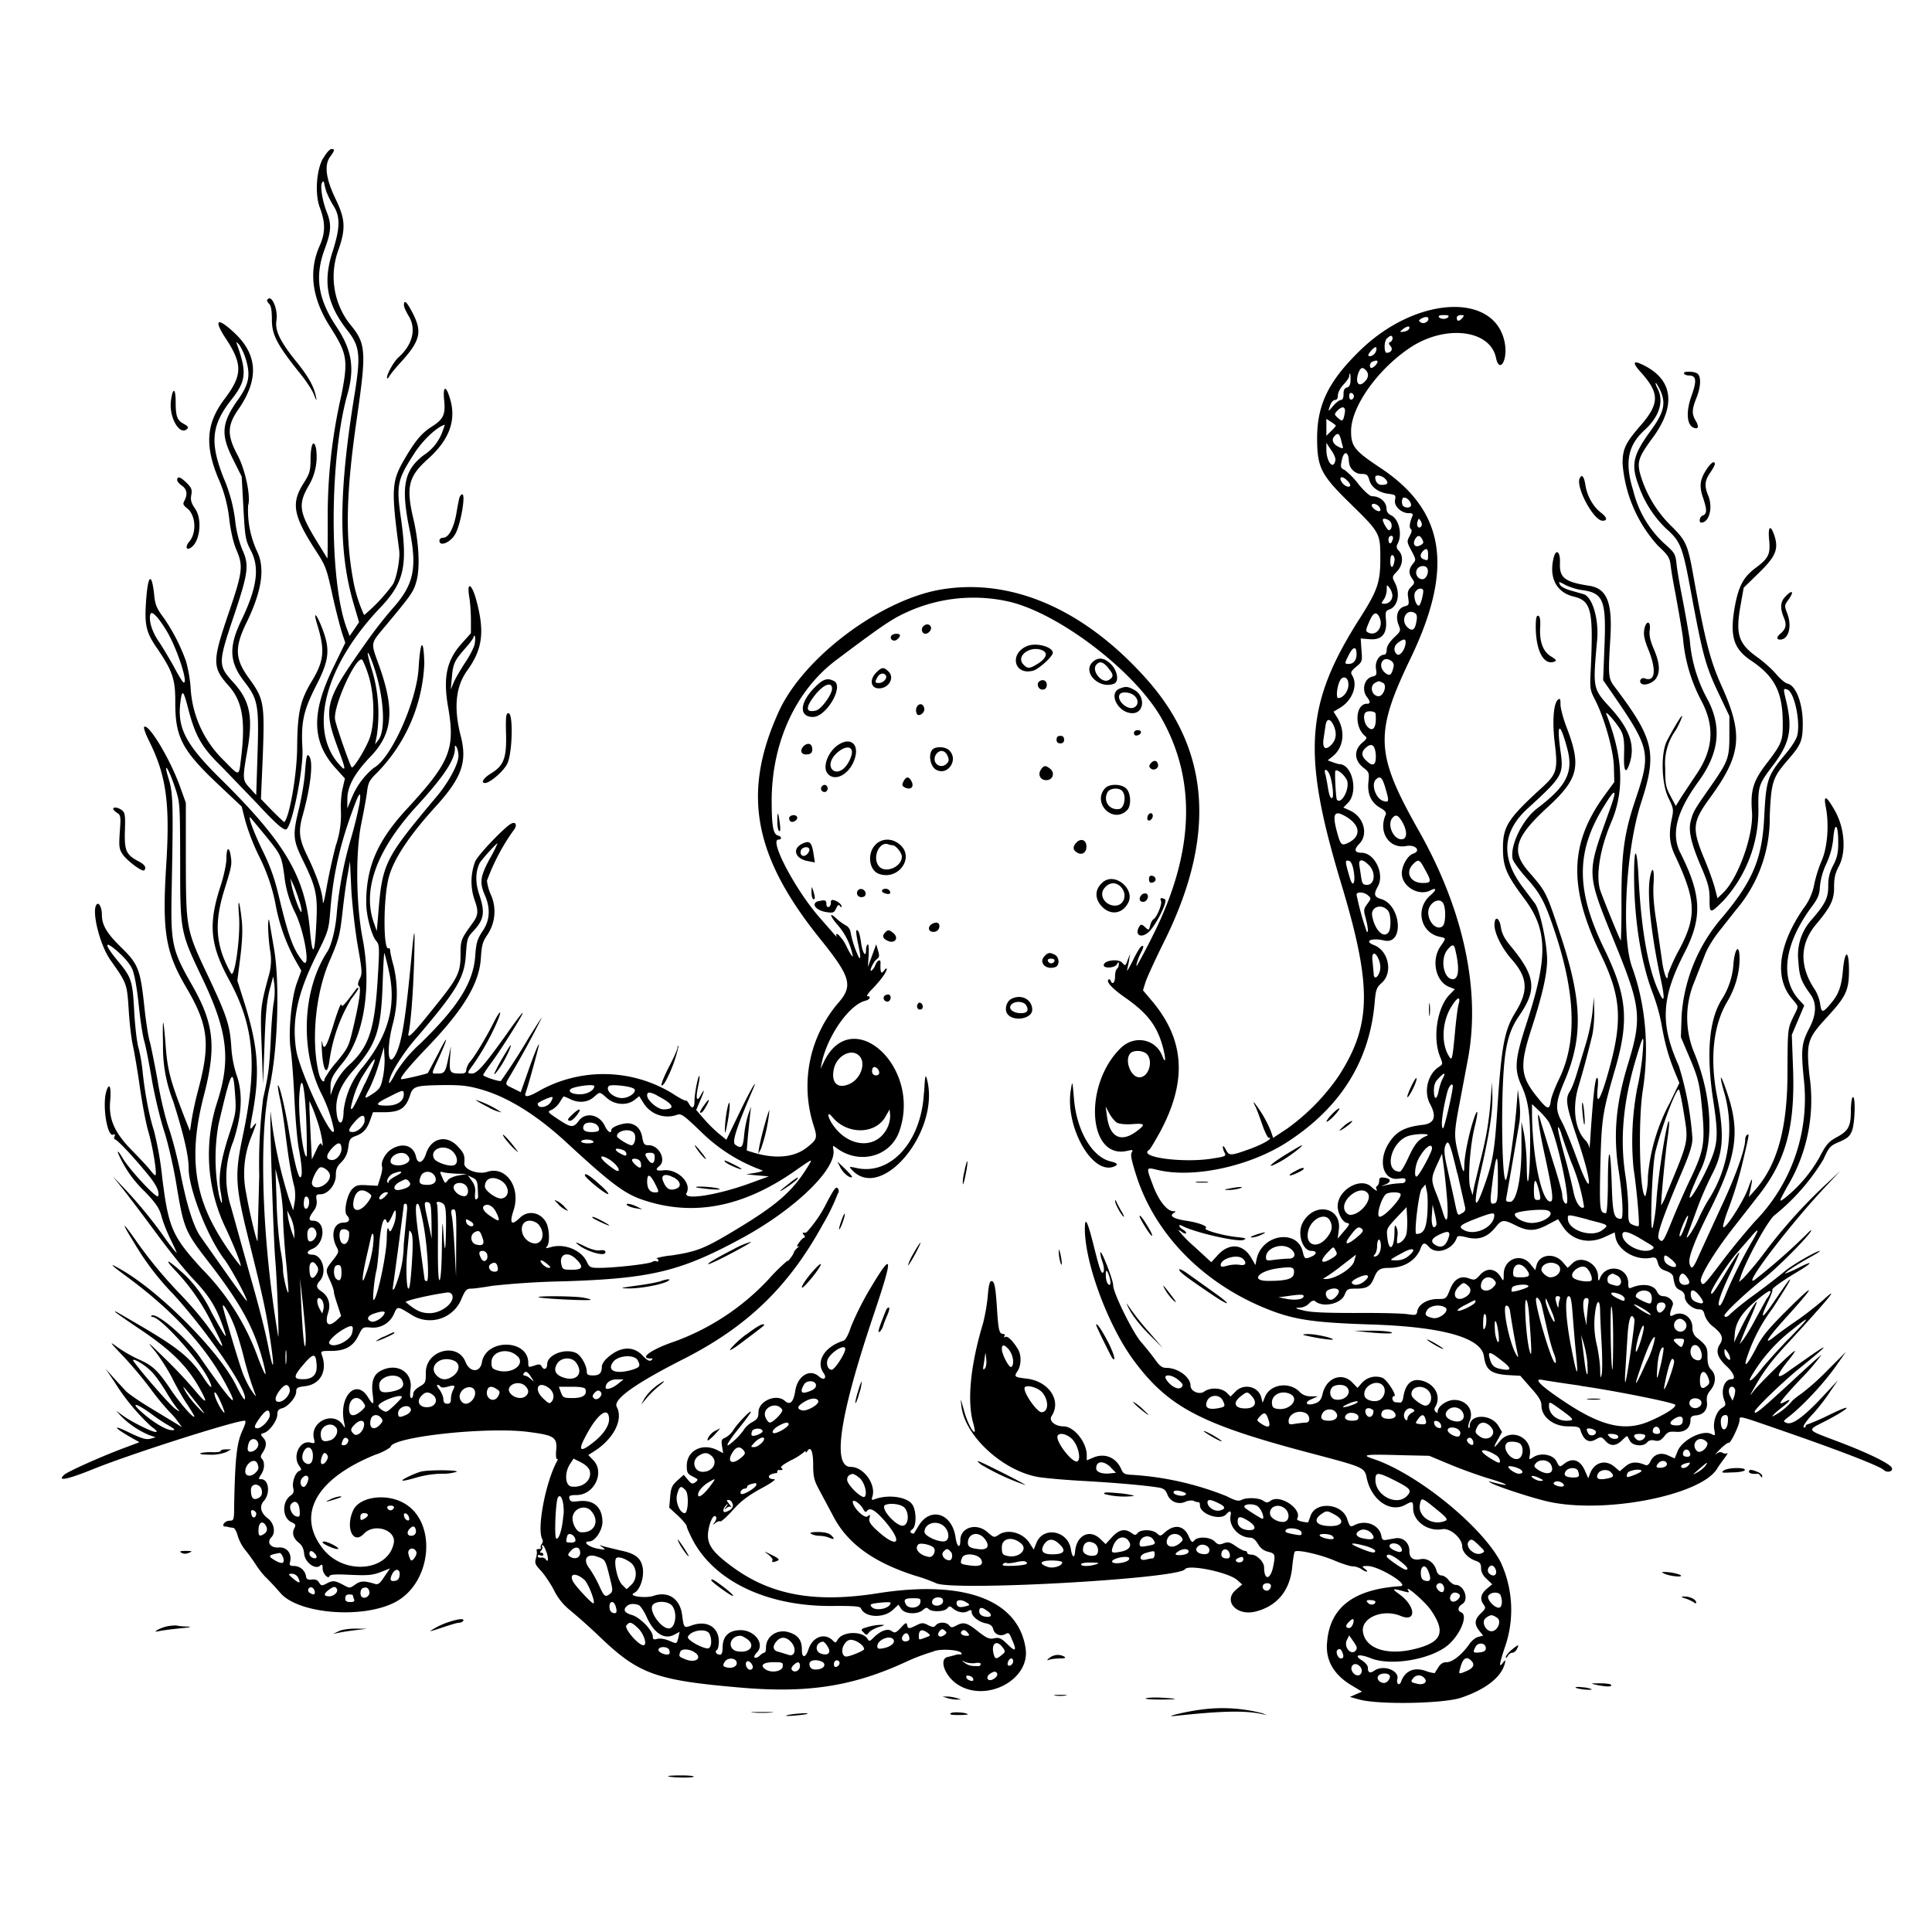 <svg xmlns="http://www.w3.org/2000/svg" id="svg" width="1024" height="1024" version="1.1">
  <path fill-rule="evenodd" d="M171.3 83.8c-3.6 6.1-4.5 19-1.8 26.2 3 7.9 3 13.4 0 20.1q-9 20.1 5.2 42.7c9.4 14.7 9.9 17.8 6.3 36.4a285 285 0 0 0-7.3 65.6c0 11.6 0 21.2-.2 21.2l-6.5-10.6c-8.4-14-9-18.2-3.5-27.8a30 30 0 0 0 4-20c-1.2-5.1-2.8-2.2-2.9 5.4 0 6.7-.5 8-3.6 13-6.9 10.8-5.7 17.3 6.8 36.5 4.8 7.4 5.4 9.2 8.2 22a364 364 0 0 0 5 20.1l2 6.1-6.5 13.4c-11.7 24-11.2 39.3 1.6 53.3l4.7 5.2-1.3 5.7c-.7 3.2-1 8.2-.8 11.5a50 50 0 0 1-2.7 18.3c-1.8 6.8-4 17.1-5 22.9s-1.8 9-1.9 7c-.1-4.9-3.2-14-8.1-24.1-4.5-9.2-5-13.2-2.5-22 4.1-14.8 5.6-27.7 3.5-30.9-1.3-2-1.7-.4-2.4 9-.3 4.2-1.7 12.3-3 18-3.6 14.6-3.4 17 1.9 27.9 7 14.2 7.9 18.5 7.2 32.6q-1.3 26.7-3.4 4.9c-2.5-28.7-13.1-46.7-47.2-80.4-18.6-18.3-23.2-27.1-21.5-40.7.9-7.3 1.6-6.7 4.3 3.9 3.7 14 7.1 20 17.4 30l18.6 19.3c11 11.9 14.9 15.1 16.1 13.9 3.2-3.3 8.9-32.2 8.3-42.5-.8-14.4.5-20.2 7.4-33.8 6.7-13 7.3-18.7 3.4-29.2-3.2-8.6-5.4-10.8-3-3 4.2 13.7 3.7 19.2-2.7 29.9-6.3 10.4-7.7 16.7-7.9 34.7 0 14.4-4 37.4-6.8 40.2-.2.1-3-2.6-6.4-6l-6-6.2 1-23.1c1-27.4.6-30-7.2-40.7-7.7-10.5-8-16.5-1-30.6 7.8-16.4 9.5-28.3 5-37.2a52 52 0 0 1-4.6-24c1.5-4.6-1.4-18.6-5.4-26.3-5.9-11-5.8-16 .5-25 10.7-15.7 10-28.7-2.5-40.3-8.9-8.3-11-7-4.7 2.7 9.3 14 9.2 19.8-.4 32.5s-10.6 24.3-3.4 41.8a72 72 0 0 1 5.9 21.7c.8 6.7 2.2 12.8 4 16.9 3.5 8.3 3 11.6-4.5 33.6-8.6 25.3-8.5 28.3.3 38.1 7.3 8.3 9 18.6 6.3 39.6-1 8.3-.7 8.3-8.8 0A58 58 0 0 1 101 364a75 75 0 0 0-2.4-13.5 99 99 0 0 0-11.8-23c-3.8-5.1-4.6-7-5.1-12.4-1.3-11.8-3.2-10.7-4.2 2.4-1 13.4-.2 17.3 5.2 25.3 8.8 12.8 10.3 17.1 10.2 29.7 0 18.2 3.6 25.2 22.8 43.3l12.4 11.7 1.9 7.5a115 115 0 0 0 7.4 19 99 99 0 0 1 8.5 24.5 98 98 0 0 0 10.4 30l3.4 6-2.4 6.6c-3 8.5-4.6 27-3.2 35.4.5 3.3 1.4 14.5 1.9 25s1.5 22.8 2.4 27.5c1.8 9.6 2 15 .7 15-1.1 0-3.5-9.7-6-24.7-2-11.9-5-24.7-5.8-24-.2.2.3 3.6 1.2 7.6s2.2 12.8 3 19.7c1.7 13.2 2.9 20.3 4.5 26.4.5 2 .6 5.6.2 8l-.8 4.5-2.2-6a235 235 0 0 1-9.8-46.2c-.6.6 1.5 67 2.5 78.5 1 11 2.2 44.7 1.5 40.2-8.5-50.3-10.4-105.8-4.5-132 4.4-20 5.5-55.9 2.2-74l-2.4-14c-.3-1.4-.5-.2-.6 2.7 0 2.8.4 8.6 1 12.7a29 29 0 0 1-.7 13.9c-4.4 16.3-4.5 17.4-3.7 37.7l.7 19.5.8-21c.5-15.5 1.2-23 2.6-28.5l2-7.5.6 4a37 37 0 0 1-.3 9.8c-.6 3.2-1.3 12.2-1.6 20-.7 14.3-1.3 18.9-4 30.7a278 278 0 0 0-2.1 41l-.9 34.8c-.5.5-4.3-15.3-6-25.2A52 52 0 0 1 133 603c3.4-8.6 3.4-8.8 1.2-6.1-2 2.4-2 2.3-.1-8 3.8-21.6 2.6-35.2-5.3-59.7l-3-9.5 1.6-12.6c1.1-9.4 1.3-14.6.6-20.5-1.2-10.4-2.1-11-1.3-.9.8 11.2-2.4 33.6-4.3 30.1-8.1-14.5-9-26.2-3.6-43.8 4-12.8 4.2-14 3.5-18.2-.8-5.5-2.3-4.7-2.3 1.2 0 2.9-1.3 9-3 14.3-6.7 20.4-5.8 31.3 4.5 50.2 13.2 24.3 15 44.9 7.4 81.5-4.7 22.3-4.4 26.9 3.5 58.5 7.3 29.4 8.8 36.3 11.1 52.3 2 13.7 1.5 15.7-1 3.5-1.6-8.6-5.1-22.3-9.4-37.3l-10.7-38.4a51 51 0 0 1 1.3-34.8c4.6-14.2 5.1-25.6 1.6-35.3a60 60 0 0 1-2.7-14.5c-.7-11.5-2.4-16.6-12-37-12-25.3-12-25.4-12.1-62v-30.5l-3.1-8.6c-5.2-14.6-16.8-33.8-19-31.6-.4.4.7 3.5 2.4 7 9.3 18.5 11.4 33.1 9.3 66.2-2.2 35.2-.4 46 10.4 64.5 12 20.3 13.1 30 6.6 54.5a183 183 0 0 0-3.6 16.5l-.8 5.5-3-7.5c-7.2-18.7-8.8-24.3-9.8-36.5q-2-25.9-1.5-2a78 78 0 0 0 5.4 30.2c5.7 18 8.2 29 8.2 35.6 0 10.8 10 36.5 19 48.3 3.6 4.8 12.5 21.3 11.8 22-.2 0-5-6.5-10.8-14.7l-13.6-19.3q-5.7-8-10.8-34.1c-1.4-7.1-4.1-17.7-6.1-23.5s-4.7-17.2-6-25.5c-1.5-8.2-3.3-17.2-4-20-.9-2.7-2.2-11.3-3-19-2.1-19.6-3.2-22.5-12.2-31.3-7.7-7.5-10.3-11.9-10.3-17.4 0-3.7-1.5-6.7-2.7-5.5-3 3 1.5 21.4 7.2 29.5 8.7 12.3 8.8 12.5 9.7 26.1.4 7 1.4 15.5 2.2 19.1s2.5 13.5 3.7 22 3.2 19.3 4.6 24c2.3 8 4.6 22 3.7 22.9-.2.2-1.4-.9-2.6-2.5s-5.3-6-9.1-9.9c-10-10-13.2-17.2-12.3-27 .6-7-.3-9.9-1.8-5.8-2.7 7 .2 25.8 3.6 23.6q1.1-.5.5 1-.4 1.6 0 1.5c1-.3 9.9 9.2 17.1 18q7.4 8.8 6 12.2c-.5 1.7-15.2-14-18.8-20.2-1.7-2.9-2.8-4.2-2.5-2.8a61 61 0 0 0 14.2 20.5c6.3 6.6 7.8 9 9 13.5.8 3 3 8.5 4.9 12.3 1.8 3.7 3.2 6.7 3 6.7s-2.7-3-5.4-6.7a247 247 0 0 0-21.8-26.9l-6.6-6.9 6 7.5c3.2 4.1 11.2 14.7 17.7 23.5s15 19.4 19 23.5c8 8.4 11.7 14.2 15.2 23.8s2.5 8.5-5.7-6.4a69 69 0 0 0-13.2-18.9c-9.4-8.8-13.1-10.7-5.7-2.9a111 111 0 0 1 19.7 28.8c6 11.5 6.7 14.4 1.5 6.6-4.8-7.3-10.2-14-18.7-23a233 233 0 0 1-23-27.7c-8-11.5-8.8-11.3-1.5.4A143 143 0 0 0 91.9 686c18.7 20.5 40.6 52.8 37.7 55.7-.2.3-2.3-3-4.5-7.5-9.2-18.3-40.7-50-61.6-61.7-6.2-3.5-5.2-2.4 4.6 4.8q35.4 26.2 51.4 56c8.4 15.6 3.2 10.2-13.5-13.9-7.2-10.5-23.4-24.3-25.8-22q-.4.5.6.6c4.2 0 24.1 22 29.6 32.7 2.9 5.7 1.7 5.9-2 .3-7-11-13.4-16.2-33.4-28-15-8.7-14-8.2-14-7.7 0 .2 6 4.4 13.3 9.3 17.7 11.9 26.1 20.6 33.1 34.2q4.1 8-4.2-2A256 256 0 0 0 87.4 720c-9.2-9-10-9.6-5.5-4.2 2.8 3.5 7 10 9.3 14.5 2.2 4.5 5.8 10.8 8 14 2 3.1 3.8 6 3.8 6.4 0 1.7-7.7-7-12.5-14.2-6.8-10.1-9.6-12.8-17-16a74 74 0 0 1-11-6.3c-4.8-3.5-4.7-3.3 2.6 4.4 4.1 4.3 11 12.4 15 17.9a144 144 0 0 0 9.9 12 36 36 0 0 1 4.3 5l2.2 3-2.5-1.6-13.7-8.3c-6.2-3.7-12.4-8-13.7-9.4L60 730l-4-4.5 4.7 7a113 113 0 0 0 19.5 23.6q3.9 2.8 2.4 2.9c-2.1 0-13-5.4-17.6-8.8l-3.5-2.5 2.5 2.7a46 46 0 0 0 15 10.2l3.5 1.2-2.9.8c-2.3.5-4.7-.2-11.5-3.5-8.6-4.2-8-2.6 1 2.6l4.8 2.7-9.8 3.7c-11.6 4.4-28 11.8-30 13.5-4.1 3.7 1.2 2.7 14.7-2.7 19.5-8 75.7-25.9 80.9-25.9q1.2 0-1.2 5.2c-3 6.5-3.9 14.4-4.4 40 0 7.5-.2 7.8-2.5 7.8-2.4 0-4.6 2.9-2.3 3.1.7 0 1.7.2 2.2.4l2.2.3c.7.1 1.7 2 2.3 4.2s2.3 5.5 3.8 7.3 4 5.2 5.6 7.7 4.2 5.9 6 7.5c1.7 1.7 5 5.2 7.2 7.8 9.5 11.1 43.6 13.9 60.8 4.9 19.6-10.2 22.5-42.5 4.7-52.5-9.5-5.4-23.6-3.4-26.9 3.8-4.3 9.3 0 18.5 5.7 12.4 5.4-5.8 17.2-2 15.8 5-3 15-26.1 17-37.2 3.4-14.8-18.2-4.2-37.5 27.5-50.3a29 29 0 0 0 8-4c0-5.4 51.6-11 73.4-8 13.2 1.7 15 2.8 14.4 9.5-.3 3.2 0 5.2.5 4.8q.8-.3-.3 1.6c-6 11.4-10.6 36-7.5 41q.5 1.3-.4 2.5t-.4 2q.4.5-1 .6-1.6 0-1.3.9c.3.4.2 2.2-.3 3.9-.8 2.6-.5 3.4 2.4 6.5 1.8 1.9 5 6.5 7 10.3a31 31 0 0 0 8.7 10.9 338 338 0 0 1 17 15.3c19.7 18.6 29.1 21.9 73.8 25.7 35.2 3 59-.7 87-13.6a104 104 0 0 1 14.5-5.5c3.2-1.7 14-1.1 15.1.8q.4.8-.7.7-1.4-.2-2.9.4l-3.5.9c-5 .8-2 9.9 4.9 14.5 15 10 38.7-2.2 36.2-19-3.9-25.8-32.5-36.5-78.6-29.2-33.2 5.2-56.6 1-77.2-14.3-10.3-7.6-13.1-11.7-12.5-17.8.6-5.6 3-10.4 4.2-8.4.4.6 0 1.9-.7 2.8q-1.8 2.2.4.4 1.6-1.2 2.6-.8c.4.2 3.4-2.4 6.6-6 4.3-4.8 8-7.6 14.9-11.4 5.6-3 8.3-5 7-5-2.8 0-3.8-1.6-1.5-2.6q1.7-.6 2.4-.6.8.1.8-.8t.8-.9c1.8.3 2.6-.2 1.4-1q-1.4-.7 5-4.1a33 33 0 0 0 7-4.4q.8-1 .8-.1t.9-.4c1.8-2.9 3.1.2 3.1 7.3 0 6.1.5 8.2 2.9 12.7l7.9 14.8c7.5 14.3 21.3 24.2 43.1 31.2a93 93 0 0 1 11.2 4c8.3 4.4 128.8-2.3 132-7.4 1.8-2.7 22.8 1.6 27.6 5.7l2.7 2.4-3.2 2.7c-7.2 6 .2 14.3 10.5 11.6 11.4-3 18-11.2 19.2-23.5.4-4.1 1-7.8 1.4-8.2 1.2-1.3 13.8 1.6 21.2 4.8 3.8 1.6 8.1 3 9.5 3s3.4.7 4.5 1.4c2.6 1.9 4.4 1.8 2 0-1.9-1.5-1.8-1.5 1.3-1.6 5.9 0 22.8 10.3 17.4 10.7-24.7 1.6-37.3 11.2-38.8 29.6q-1.5 14.8 14 23.6l4.5 2.7-3.2 1.4-3.2 1.4 5 1.4c10.3 2.8 44.6 2.2 54-1 12.9-4.4 21-10.7 23-17.8q1-3.4-1-.6c-2.1 2.8-1.9.8 1-8a60 60 0 0 0-2.1-45.4c-10-19.2-44.4-47-67.4-54.7-7-2.3-4.7-2.6 15.5-2l14 .3 11.5 4.8c6.3 2.6 15.3 5.8 20 7.2 8.5 2.5 12 4.2 6.5 3.1l-5-1.2q-2.5-1-.4.4c2.6 1.7 21.1 7.8 29.7 9.8 29.6 7 81.2-2.9 90.2-17.1 1-1.7 3-4.4 4.2-6q2-2.7 1.2-2.4c-.5.4-1.6.3-2.4-.2q-1.5-.9-3.5.7c-1 1-.2-.2 2-2.4s4.3-3.8 4.8-3.6c.9.5 5.7-9.5 5.7-12 0-2.4-.7-2.5 22.1 5.4 31 10.7 52.3 19 54.3 21 1.7 1.6 4.8 1 4.4-.9-.4-2.1-12-7.9-29.3-14.4-16.3-6.2-16-5.5-6.2-10.5 13.5-7 15.8-10 2.9-3.7a126 126 0 0 1-12.3 5.4q-.8.1-.9 1t-1 .5c-.6-.4 1.2-3.1 4.2-6.4 3-3.1 7.3-8.6 9.6-12.2l4.4-6.4-8.2 8.8c-10.1 10.8-16 15-19 13.9-2.1-.8-2-.9 1.2-3.4 8-6.3 19.1-18.3 25.7-27.9l4.5-6.4-9.5 9.5a131 131 0 0 1-13.9 12.5c-2.5 1.7-5 3.7-5.7 4.7a33 33 0 0 1-9.9 7.6c-.2-.3 1.8-2.3 4.5-4.4 5-3.8 6.1-5.6 2.1-3.4-4.5 2.4-2.8-.1 8.4-12.1a112 112 0 0 0 11-12.8c-.1-.2-7.8 6.7-17 15.3C932.5 748 930 750 930 748.2c0-1.4 14.3-15.2 23.3-22.6q21.8-17.6 7.7-8l-12 8.4c-7.7 5.8-8.3 4-1.5-4.5 2.5-3 4.2-5.5 3.8-5.5-1 0-18.2 16.7-21.6 21-2.6 3.4-2.6 3.3.4-2 4.5-8 9.4-14.5 17.4-23 21.4-23.2 28.3-31.6 19.1-23.2-3.2 2.8-9.7 8-14.4 11.2-4.8 3.3-10.2 7.2-12 8.7-6 4.7-3.3.4 6.1-10 15.6-17.2 16.8-20 2.3-5.7-11.2 11.1-14.3 14.8-17.6 21.1-5.3 10.3-7.5 11.9-4.4 3.4a89 89 0 0 1 12.9-24c7.1-10.9 10.7-17 8.8-15-.6.5-3.8 5.2-7.3 10.3q-10.7 15.9-4.2 1.8c1.7-3.5 2.8-6.6 2.6-6.9-.6-.6 4.7-4.4 11.6-8.6 9.2-5.4 11-7.5 3.3-3.7a65 65 0 0 1-8 3.6c-1.2 0 6.6-5.1 13.2-8.7 3.3-1.8 5.6-3.3 5.1-3.3-1.8 0-14.9 7.5-18.9 11-2.3 2-9.4 7.5-15.8 12.2a156 156 0 0 0-12.8 10.2c-1.4 1.7-3.1 2.1-3.1.8s11-11.8 21-19.7c8.4-6.7 25-23.7 25-25.4q-.2-.3-2 1.6a321 321 0 0 1-28.2 24.8c-6.6 3.9 19.5-30.3 38.2-50l7.5-8-9.1 8.5a277 277 0 0 0-31.6 35.5 174 174 0 0 1-10.8 13l-2.3 2 .8-2.5c2.4-8 14-29.4 17.9-32.8a113 113 0 0 0 26-29.6c3.1-6.8 3.6-7.3 8.5-9.4 4-1.7 5.5-2.9 6.6-5.6 1.7-4 2.1-19 .5-18.1-.5.3-1 3.6-1 7.3 0 8.3-1.4 10.7-7.6 14-4.2 2.3-5.5 3.8-9 10.5a74 74 0 0 1-18.8 22c-2.8 2-2.8 1.8 1.7-6.4a89 89 0 0 0 11.7-59.2c-1.7-17.3-1-19.3 9.3-30.5 10.1-11 11.7-14.2 11.7-25 0-11-2.2-11-3.2 0-.8 9-2.4 13.1-6.8 18.1-4 4.7-4.6 4.6-5.3-.4-.3-2.2-1.7-5.9-3.2-8-7.8-12-7.5-23.7 1-33.9 7.9-9.4 9.7-13.2 9.6-20 0-4.6.6-7.2 2.5-10.8 4-7.5 3.2-20.1-2-29.4q-6.7-11.9-5-2.6c2 9.5 1 21.8-2 28.8a70 70 0 0 0-4 12.6 30 30 0 0 1-5.8 13c-13.2 19.3-15.4 36.5-6.2 47.5 4 4.9 4 3.5.6 10.5-2.7 5.9-2.7 6-2.8 28.9 0 29.7-5.5 49.3-17.4 62.5l-3.1 3.5.6-2.9q2.6-11.9-1-1.6c-2.7 7.2-12.5 22.4-13.2 20.3-.2-.6.8-4.1 2.2-8a205 205 0 0 0 8.5-27.8c3.2-13.6 3.2-13.7 2-13-.5.3-1 1.4-1 2.4 0 5.3-5.2 19.8-12.9 36.1l-11.6 25.3c-3.1 7.2-4.1 8-5 4.4q-1.3-4.3 10.5-27.7c14.7-29.3 16.6-42.4 9-64-3.3-9.8-4-8.8-1 1.5a70 70 0 0 1-8.7 56.8 90 90 0 0 0-5 9.6c-2.2 5-6.3 11.3-6.3 9.7l6.5-17.6a188 188 0 0 1 7.4-16.5c5.5-10.8 6-20.6 2.3-39.8-4.1-20.4-2.2-38.4 5.4-51 4.1-7 6.4-15 6.4-22.5 0-7.9-2.3-6.3-3.2 2.1a40 40 0 0 1-6.4 19.7q-10 16.4-4.3 53.6c3 19.7 2.5 23.6-4 37.2-6.1 12.6-11 18.9-7.2 9.4 1.2-3 3-7 4.1-9.3 7.6-14.8 6.5-39.2-2.7-62.1a49 49 0 0 1-.1-38.8l5.4-13.8c1-2.9 4.2-8.3 7.1-12l9.3-11.8a75 75 0 0 0 18-50c.8-18 1.5-20.2 9.5-29.5 7.2-8.3 8-10.2 8-19.9-.1-10.4-3.6-19.5-7.9-20.6-1.4-.3-4.1-2.6-6.1-5s-6.5-6.5-10-9c-10.1-7.2-11.7-12.1-9-27.4l1.7-9.5 8.4-8.2c9-8.8 10.4-12.8 7.4-20.7-1.8-4.8-3-2.9-2.3 3.7.7 7.5-.3 9.6-7.3 14.8-6.4 4.8-9 9.7-11 20.9-2.6 15.2-.6 21.8 8.5 28 13 8.7 17.1 17 17 34.2 0 8.4-.6 10.1-8.5 20.4-7.2 9.4-8.7 14.2-7.8 25.9.8 12.3-7.4 35.2-15.4 42.8l-2.9 2.8-1.5-5.8c-.9-3.2-3.2-9.7-5.2-14.4-7-16.9-6.8-20 3-33.4 16.4-22.6 17.5-33.2 5.8-59.1-5.9-13.1-8.7-24-14.5-56.1-3.4-19.2-4-20.5-12.8-29.2a63 63 0 0 1-15.6-26.3c-2-6.9-1.1-9.5 6.4-19.7 13-17.6 10.7-31.7-6.2-39.2-4.2-2-4.3-.3-.2 4.2 10.2 11.3 10.2 16.7 0 28.5-7.9 9-9.5 12.4-9.5 20a73 73 0 0 0 18.8 43.7c5.4 5 6.2 6.3 6.7 10.5.3 2.6 1.4 9.2 2.5 14.7 1 5.5 2.9 16 4 23.5a86 86 0 0 0 9.8 33.5c7.2 13.7 6.3 26-3 39.4l-7.5 11.3-3.1 5-2.8-5.3c-2.6-4.9-2.8-6.3-2.8-14.9a30 30 0 0 1 5.6-20 45 45 0 0 0 3.3-7c.6-2.4-3.3 3.8-7.9 12.5-3.5 6.6-3 23.1.8 30.6 2.6 5.3 2.7 6 1.7 10.8-1.7 8-1.3 13 1.5 19.1 11.4 24.2 11.8 32.4 2.6 50a92 92 0 0 0-6.2 13.5c0 4.7-2 .3-3-6.7l-3-20.8q-2.1-12.6-1.6-20.2c.6-8.6-.7-10.6-2-3-1.4 9.4.8 29.7 5.8 53 2.4 11 2 13.6-1 6.8-5.7-12.2-9.3-33-10.7-59.9-.8-16.8-2.4-18-2.4-2 0 23.8 3.7 46.7 10 63a98 98 0 0 1 4.5 16c1.8 10.4 3.8 17.5 7.1 25.5l2.4 5.8-4.9 10.2a101 101 0 0 0-11.8 39.5 37 37 0 0 1-1.3 10.3c-3 0-4-39.3-1.4-56 3.5-22.5 1.6-45.4-5.7-65.5-5.8-16.2-3.3-62 4.8-87 8.6-26.4 7-33.6-13.8-61.2-3.6-4.7-3.7-5.8-2.5-25.8 1.2-19-1.7-26.5-11-28-13.1-2-16-4.2-15.7-12 .3-6-2-8-3.3-3-2.7 10.6 1.4 18.5 10.6 20.7 9.4 2.3 10.5 7.2 9 39.3-.5 9.3-.3 10.3 2.1 15 5 9.5 10 27 10.2 36l.2 8-5.4 7.4c-18.4 25.4-18.9 48.6-1.7 84.1 11.2 23.3 11.8 35.8 2.9 65.9-3.8 12.6-5.6 14.2-4.5 3.7q.3-4.6-.5-4.3c-1 .6-1.9 8.7-3.3 28.7-.3 5.8-.7 9.5-.8 8.3s-1-2.9-1.9-3.8c-5.6-5.6-7.1-16.8-4-27.9a514 514 0 0 0 7.3-27c.8-2.8 1.3-8.6 1.3-13l-.2-8.1-.8 8.3a100 100 0 0 1-3.8 17.5l-4.6 15.2c-1 3.3-2.5 7.4-3.6 9-2.5 4.1-1.9 7.5 4.2 25.5 7.9 23.4 8 32.8.1 11.5-3.2-8.8-7-18.2-8.5-20.9-3.6-6.6-3.4-10.2 1.3-21.3 10.2-23.8 9.6-43.1-2.5-79.2-7.1-21.4-7.2-21.5-16.3-32-9.6-11-7.6-18.1 10-34.3 16.5-15.2 18-21.7 9.8-42.9-1.6-4.3-3-9.5-3-11.5 0-3-.2-3.5-1.4-2.5-2.3 2-3 11.4-1.7 22.5 1.8 14.7 1.2 16.8-6.8 24.1-18 16.4-20.6 20.6-20.6 32 0 10 1.8 14 11.3 26.8 12.5 16.6 12.7 31 1 66.7-6 18.6-6.4 23.8-2.5 32.4 3.6 7.7 4.7 15.4 4.6 31.1-.1 18.1-1.6 27.4-1.8 11.5a115 115 0 0 0-1.5-17.5l-1.3-6v12c.2 17-2.5 30.5-6 30.5-2.1 0-2.4-.4-2-2.2l3.1-17.8 3.6-21c.7-3.4.7-8 .2-12l-.8-6.5-.7 9c-.9 12-4.6 37.8-5.6 38.8-2 2.1-2.8-38.6-1.1-59.5 1-13 3.2-20.3 8-27.3 9.7-14.1 8.9-21-4.7-37.4-3-3.6-4.4-6.4-4.9-9.6-.8-5.4-3.4-6.3-3.4-1.2 0 4.4 4 12.3 8.9 17.9 8.7 9.8 9.3 16.7 2.3 28.2-6 9.6-7.5 18.1-9.7 51.6-1.5 23.4-2.5 28.8-8.2 44-4 10.5-4.3 5.2-.8-10.1 4.6-20 6.5-32 6.4-40.3l-.2-8.1-.8 10.5c-.9 11-2.3 19.4-5.7 32.5l-3 12.5-.8 4.5-1.3-4.2c-1.3-4.9 0-22.7 2.5-32.4 2-8.2 1.6-10.4-.7-3.4-2.5 7.5-4.9 19.5-4.9 24.3 0 5-.7 3.8-3-5.4-2.5-10.1-2.5-11.8.4-27.1l4.5-23.8c6.9-36.5-2.3-79.2-25.9-121-23.2-41-23.7-51.5-4.5-91.5 23.2-48.2 18.3-78.5-16.4-101.3-13.2-8.8-15.1-11.1-15.1-19.2 0-12.7 13.7-32.3 30.8-43.9 18.6-12.7 42.8-10.1 46 5 1.7 8.3 6.1 2 4.8-7-4.3-28.1-47.3-26.1-77.4 3.7-16.2 15.9-22.1 28.2-22.2 45.6 0 16 1.9 19.7 18 35.4 15.3 15 15.5 15.4 15.5 28.7 0 12.7-1.5 17-10.8 31.6-29 45.5-30.8 71.4-10.1 140.2 16.6 54.9 16.3 75.3-1.1 102.4a113 113 0 0 1-27.4 28l-7.4 4.9-1.2-3.5a62 62 0 0 0-8-14.1q-2.2-3-.2 1c.8 1.6 2.4 6 3.7 9.8 1.3 3.7 2.8 6.7 3.3 6.7 2.9 0-2.6 3.3-10 6-10.3 3.7-10.9 3.7-12.7.3q-1.3-2.5-1.6-1.5a8 8 0 0 0 1 3.2c.9 1.7.3 2-6.2 3-15.4 2.6-40-.6-33.9-4.5.6-.3 3.2-4.7 6-9.8 14.4-27 12.9-48.8-4.7-69.5l-4.5-5.3 1.3-4.2c.7-2.3 5-11.7 9.6-21 28-55.9 25-101.8-9.2-140-32.8-36.7-71.1-53.4-108.4-47.3-32.2 5.3-73.2 36-86.3 64.7-19.6 43-13.6 76.4 21.8 120.4 16.5 20.5 17.7 25 9.5 34.3a68 68 0 0 0-13.1 64c2.4 7.4 2.3 8-3.6 12.6-6.5 5-16.2 6-27.7 2.6l-3.9-1.2.6-7.6 1.2-11.7.5-4-1.6 4.5a55 55 0 0 0-2.1 10.8c-.6 6.4-1.4 7.3-4.7 4.9-1.8-1.3.3-8.1 8.8-28 4-9.1-.1-2.4-6.5 10.9l-7 14.5-4.2-3.4a77 77 0 0 1-8-8l-3.8-4.4 2-4.7c2.5-5.7 2.7-7.3.4-3.1-2.1 4-2.8 1.8-1.4-4.6.6-2.9 1-5.4.7-5.6-.6-.7-2.6 9.3-2.6 13.2 0 4-1.4 4.5-3 1.4q-1.1-1.8-1.7-1.6c-.2.3-3.5-1.4-7.1-3.8a70 70 0 0 0-69.5-1.9q-9.8 5.8-8.2 1.6c1.2-3.2 6.3-21.7 7-25.2.3-2-1.8 2.9-4.6 10.7l-5 14.2-4-2c-4.7-2.3-4.6-1.7-1-7.8a489 489 0 0 0 16.1-29.6c0-.4-3 4.4-6.9 10.6a320 320 0 0 1-14.7 22.8c-.6.6-9.4-2.3-9.4-3.1 0-.4 2-3.4 4.3-6.5 3.6-4.8 12.8-19.1 16.2-25.3q2.5-5-9.8 12.5c-10.4 14.4-14 18.5-16.7 18.5s-2.5-.4.4-4.3a132 132 0 0 0 12.6-22.2c3.4-7.7 2.2-7.8-1.6-.2-3.7 7.3-9.3 16.7-12 20a10 10 0 0 0-2.4 4.8c0 1.4-.7 1.9-3 1.9-5.7 0-6-.6-5.6-7.9l.5-6.6-1.3 6c-1.6 7.8-2 8.5-5.7 8.5-3.5 0-3.6.8.5-8.1 5.3-11.7 5.2-13.3-.2-2.6l-5.5 10.4c-.5.5-12 3.2-14 3.3-1.6 0 3.8-6.6 13.3-16.5 19.7-20.5 28-34.3 28.8-48 .4-6.6 1-8.5 3.4-12a22 22 0 0 0 2-21 25 25 0 0 1-2.2-7.7 111 111 0 0 1 14.1-26.7c2.2-2.7 1.2-5-1.5-3.4-3.5 2-17 16-18.8 19.8a30 30 0 0 0-.4 20.4c2.2 6 2 8.2-.9 12.2-6.3 8.7-6.5 9.1-6.5 16.8 0 9.4-1.4 12.4-12.4 26.1-12.5 15.7-15.9 19.2-15.2 15.8 1.3-5.9 2.5-22.2 3-38.8.5-18.6.2-19-1.4-2-3 31.8-5 45-8.2 51.5-4.2 8.6-5.3-2-1.7-15.8a63 63 0 0 0 .4-30.8c-1-3.5-1.8-7.2-1.8-8q-.1-1.6-.8-1.3c-3 1.8-2.9-27.5.2-38.1q4.1-14.4 24.7-37c13.7-15.1 16.8-23.5 13.4-37-4-15.3-2.8-26.7 3.4-35.2 8-11.2 9.3-20.3 4.8-37-2.4-9-5.2-10.5-3.8-2 .5 2.8.9 8.4.9 12.3v7l-5.1 5.7c-7.8 8.8-9.7 17.9-7 33.4 3.9 22.3 1 29.3-21.8 54-15.6 16.9-21.6 30.6-21.6 49.8 0 6.9 2.9 17.6 5.5 20.5 1.5 1.7 1.6 3.5.6 19.7-1.6 26.4-4.5 35.5-14.1 44.8a34 34 0 0 0-9.6 13.4l-1.3 3.6v-3.8c-.1-4.6.8-6.5 6.6-13.6 11.1-13.7 15.3-40.1 10.4-65.6-3.5-18-3.8-45.4-.8-60.5 1.4-6.9 2.9-14.9 3.2-17.8.6-4.6 1.3-5.8 5.6-10a88 88 0 0 0 24.7-57.8c-.4-13.6-2.1-12.3-3 2.3-.9 17.8-14.6 48.4-23.8 53.3a40 40 0 0 0-11.6 15.7l-2.4 5.8v-4.9c0-6.7 3.7-13.6 12-22.3 12-12.3 13.3-24.7 4.9-48.3-4.6-12.8-4.8-11.5 3.1-21 14-16.8 15-18.2 16.6-23.8 2-7 1.4-20.4-1.6-33.2-4-17-2.6-22.5 7.7-31.7 11.7-10.5 15.4-21.1 11.4-33-2-6.3-3.5-5.4-2.8 1.7.8 7.6-.3 10.2-6.5 14.1-5.5 3.5-8.8 7.5-14.6 17.4-6.8 11.7-7 15.9-2.7 48.3.5 4.2-1.2 13.7-3.2 17.7A91 91 0 0 1 193 326a75 75 0 0 1-5.8-18.5c-4.3-23.3-3.8-46.1 1.9-85.5 5.2-36.2 5-39.9-3.8-50.4a41 41 0 0 1-5.8-39.5c3.8-11 3.5-16-1.6-26.6-5.2-10.8-6.1-17.9-3-22.3 2.6-3.6 2.7-4.2.7-4.2-.8 0-2.7 2.1-4.2 4.8m2 18.7c.6 1.7 2.2 4.8 3.6 7 3.4 5.5 3.2 11.6-.7 23.8-5.3 16.2-3 28 7.9 41.9 6.5 8.3 7 13 3.9 32.8-8.6 52.3-8.8 83.7-.9 111.2l3.1 10.6-2.5 3.7-2.5 3.6-1.6-4.3c-9.3-25-9.1-89.7.4-123.7 4-14 2.4-23.6-5.7-35.8-9.9-14.8-11.7-26.7-6.3-41.3 3.5-9.5 3.7-13.1 1-19.8-2.3-6-3.5-13.6-2.4-15.4q.9-1.5 1.2.7c.2 1.1.8 3.3 1.4 5m-31.7 56.4q-.2.9 1 2.1c1 .9 1.5 3.3 1.5 8.5 0 8 2.8 13.4 15.4 29 3 3.8 6.3 8.7 7 11q1.8 4.4 1 1c-1-5.5-4-11-11-19.5-8.2-10.3-10.8-15.9-10-21 1-6.1-2.7-14.6-4.9-11m72.5 2.8c0 1 1.2 3.5 2.5 5.7 4.2 6.8 2.1 15.3-5.5 22-2.4 2.2-6 8.6-6 10.7q.2 1 1.2-.7c.6-1.1 3.5-4.7 6.5-7.9 9.9-11 11-15.7 6.1-25.3q-4.8-9.4-4.8-4.6m553.5 6.3c-.3.6-1.5 1-2.5 1s-2.2-.4-2.5-1q-.4-1 2.5-1c2.9 0 2.9.4 2.5 1m7.5.5q-1.2 1.4-2.1 1.5-.8-.1-.9-1.5.1-1.4 2.1-1.5c1.8 0 2 .2.9 1.5m-18 .4c0 1.7-2.5 3-4 2-1.3-.8-1.3-1 0-1.9 1.9-1.2 4-1.3 4-.1m-10.2 5.3q-.6 1.2-2.9 1.6c-2.3.3-2.3.2-.5-1.3 2.4-1.8 4-2 3.4-.2m-8.8 5.1q-.2 1.3-1.2 1.9-1.5.3.1 2.1c1.4 1.7.4 3.5-2 3.6-1.5 0-1.5-6 0-7.5q3-3 3.1 0m-607.4 12.3c2 7.5 1 12-4.1 19.4-9.3 12.9-9.8 19-3 32.4l4.5 9 .9 16.5c.9 15.8 1 17 4.1 23 4.6 9 3 19.6-5 36.3-7 14.4-6.7 22.5 1.5 33 7.1 9.2 7.7 12.4 6.9 38l-.7 22-3.4-3.7c-3.9-4.3-4-4.6-1.2-20.6 3-17.5 1.2-25.9-7.7-35.6-8-8.8-8-10 .6-35.5 7.5-22.4 8-26.5 4.4-34.5a59 59 0 0 1-3.9-16 82 82 0 0 0-6-22c-7.5-18.9-6.6-28.1 4-41.6 7.9-10 8.3-14.5 3-29.4-.5-1.6-.3-1.5 1.4.5a33 33 0 0 1 3.7 8.8m598.7-5.9c-.5 2-3.1 3.6-4.1 2.6-.6-.6 2.7-4.5 3.9-4.5q.6.2.2 2m.7 5.8c0 1-2.2 3.2-3.2 3.2-1.3 0-1-2.8.5-3.3q2.8-1.2 2.7.1m-6.2 4.4c1.8 1.8 1.5 4.3-.9 6.4-3 2.8-4.8 0-3-5 1.2-2.9 2.1-3.2 3.9-1.4m168.7 1.8c.3.6 1.4 1 2.4 1 4.1 0 4.5 2.5 1.5 10.9s-2.5 15.4 1.2 16.8c2.4 1 2.9-.6 1.1-3.6-2.2-3.7-2.1-6 .3-12.1 2.3-5.7 2.6-11 .8-12.8-1.5-1.5-8.2-1.6-7.3-.2m-176.8 3.4q0 3.6-1.9 4t-1.8 3.5q0 3-1.4 3.1c-.8 0-2.6 1.4-4 3-2.9 3.5-3 3.4-1.6-.4.5-1.4 1.6-2.6 2.5-2.6q1.5-.1 1.5-2.5c0-1.4 1.3-3.9 3-5.7 1.6-1.7 3-3.7 3-4.4q0-1.3.4-1.4c.2 0 .4 1.5.3 3.4m163.6 4.3c3.8 7.6 2.9 12.4-4.3 22.3-9.7 13.3-10.8 18.2-6.5 29.6a58 58 0 0 0 14.5 22.6c7.8 7 8.7 9.2 13.5 35.5 5.9 31.6 7.4 37.2 14.2 51.6l5.8 12.2V390c0 12-.7 13.6-10.4 27.5-8.1 11.6-8.8 12.7-10 17.4-1.5 5.2 0 12 5.9 25.6 3.3 7.8 4 10.5 4 16 0 8 .2 8 7.6.6a71 71 0 0 0 18.3-47.8c-.2-12.7 0-13.5 8-24 8.7-11.6 10.2-19 6.7-33.8-1.6-6.6-1.6-6.8.7-6 3.5 1.4 6.8 16 5.3 23.8-.4 2.3-2.9 6.3-6.8 10.9-9 10.8-9.8 13.1-10.8 32.1-1 22.6-5.9 34.3-21.9 53.5a89 89 0 0 0-21.9 52.3l-.4 11.6 4 9.4c5.4 12.6 6 15.3 7.4 30.5 1.4 16.5.7 20.5-6.5 35.6-3 6.2-7.3 16.1-9.7 22-4.5 11.1-5 11.8-6.9 9.4-1.3-1.6 1.8-10.8 11.8-34.4 4.6-10.7 6.1-15.5 6-19a168 168 0 0 0-7.2-38.3c-10-22.2-9.3-36 3-59.9 9.6-18.7 9.1-30.6-2.2-53-5-10-2-21.8 9.5-37.6 11-15.1 12.7-28.7 5.1-43.4a78 78 0 0 1-9.6-32 794 794 0 0 0-4.5-25c-1-5.2-2.2-12-2.5-15.1-.6-5.4-.9-5.9-6.9-11.2a56 56 0 0 1-16-27.5c-4.7-15-3-24 5.9-32.2 7.9-7.2 10.4-15.3 7-22-.9-1.7-1.3-3-1-3q.5.2 1.8 2.8m-788.8 6.7c-1.1 8.8 4.7 18.7 8.6 14.8q1.4-1-1.9-2.7c-3.4-1.8-4.2-3.9-4.2-11.8 0-7.4-1.6-7.5-2.5-.3m627-2.5a2 2 0 0 1-1.2 1.8q-1.2.2-1.3-1.8 0-2 1.3-1.7a2 2 0 0 1 1.2 1.7m-4.9 9.2c-.8 4.2-1.2 4.4-3.6 2.3-1.9-1.7-2-2-.4-3.7 2.8-3 4.8-2.3 4 1.4m-4.6 6.4a17 17 0 0 1-2.5 2.8L703 231v-9l2.5 1.6c1.4.9 2.5 1.8 2.5 2m-473.5 3.2a25 25 0 0 1-10 12.5c-10.4 8-12 16.7-7.6 38.6 4.4 21.2 2.5 30-8.9 42.7a232 232 0 0 0-13.8 17.7c-22.6 32-23.2 34.5-14.6 57.6 4 10.8 4 11.8-.9 6-15-18.8-5.8-51.8 23-82 12.3-13 14.3-21.5 11-45.9-2.8-19-2.3-21.4 6.9-35.7 4.5-7 12-14.1 16.2-15.2zm476 3.2 1 4c.6 1.8.4 2-1.9.9-3-1.4-4-3.7-2.5-5.5q2.4-3 3.3.6m-2.6 11.9c-1 5.5-4.8 1-4.8-5.8v-3.4l2.5 3.8c1.5 2 2.5 4.5 2.3 5.4m7.2.7c0 3.5 3.2 6.7 6.7 6.6 2.6 0 3.2.4 4 3 1 4 4.9 6.8 10 7.5 4 .5 4.2.7 3.7 3.3-.7 3.2 3.3 7 7.3 7q2.8-.2 1.8 1.8c-1.4 3.3-1.7 6-.7 6.6q1 .7-.6 3.6c-1.6 3-1.6 3.2.9 7.9s2.5 4.9.7 7c-2.2 2.8-2.3 5-.3 7.8 1.4 2 1.4 2.4-.6 4.4-1.7 1.7-2 2.9-1.5 5.9.5 3.4.4 3.8-2 4.4-3.5 1-4.9 5-3.2 9.6 1.4 3.4 1.3 3.5-2.4 7q-3.8 3.8-3.8 6.3-.1 2.5-1.3 2.7c-2.8 0-5 3.8-4.4 7.5.5 3.1.3 3.6-1.9 4.1-4.3 1-5.8 7-2.9 10.8q2.9 3.7 0 3.6c-6 0-6.9 12.1-1.1 17 1.3 1 1.2 1.5-1.4 3.7-4.4 3.7-4.3 9.2.4 13 3.3 2.5 3.4 2.9 2.9 7.8q-1 9.5 6.3 13.7 3.7 2 2.8 3.7c-4 9.3 2 18.2 11 16.5 5-.9 8 2.7 3.5 4.1-2.8 1-5.9 6.3-5.9 10.4 0 7 9 12.3 15.2 9 3.3-1.7 3.3-.2 0 2.6-8.2 7-5.4 19.8 4.8 22 3.6.8 3.6.5.5 5.1-5 7.2-2.6 18.5 4.4 21.4l3.2 1.3-3 3.1c-6.5 7-8.9 23-4.7 33 1.4 3.5 1.4 3.7-.8 5.1-6 4-8.1 13.2-4.6 19.7q5.4 10-4 11c-9.3 1.1-13.7 3.4-17.5 9.1-6.5 9.6-3.6 20.8 5 19.4 2.6-.4 3.5-.2 3.5.9q-.2 1.3-1.7 1.5a46 46 0 0 0-9.3 1.2q-3.3.9.3-.5c3.3-1.4 3-3.2-.6-3.6-2.1-.3-2.7 0-2.7 1.7 0 1-.5 2.3-1 2.6q-1 .7-.5 1.6c1 1.6-.5 1-2.7-1.1-5.7-5.3-17.8 1.7-17.8 10.3 0 3.8 2.6 8.5 4.9 8.9 1.7.3 1.6.7-1.5 4.3l-3.4 4 .6-4.6c1.7-12.3-13.3-15.1-19.2-3.7-3 5.7 0 14.8 4.7 14.8 2.9 0 3 1.6.3 2.9-3.6 1.6-4 1.4-4.8-2-2.5-12.7-21.8-10-24.6 3.6l-.6 3-2.2-3.8c-4.5-7.7-12-8.1-18.2-1l-3 3.3-8.9-8.2a66 66 0 0 1-8.5-8.7q.4-.2 1.9.9t2.1.7c.3-.3-.3-1.2-1.5-1.9-2.5-1.5-2.8-3.3-.4-2 6.4 3.4 29 8.6 32.3 7.4 2-.7 1.4-1-3.2-1.5-7.2-.7-18.3-3.8-16.8-4.7 1.6-1-3.7-3-10.4-4-6.5-1-9-2.5-6.6-4q2-1.2 0-1c-3.5 0-8-5.8-11-14-3.6-9.6-3.7-9.4 2.6-7.9 19.1 4.6 49.4-2 69.3-15.2q41.7-27.3 45.7-73.5c.6-7 1-8 3.8-10.5 6-5.4 3.6-17-4.2-20-5.5-2.1-1.3-4 5.5-2.4 10.6 2.4 9-18.8-1.7-22-3.7-1.1-4-2.5-1.8-6.5 3.9-6.6-1.6-18-8.5-18q-5.7-.1-1.3-4.7c5-5 2.5-14.2-4.7-17.6L712 428l2.4-2.4c5.7-5.7 2.4-20.6-4.6-20.6-.4 0-2-.5-3.4-1l-2.7-1 2.5-2c6-4.7 7-13.4 2.6-20.6l-2-3.2 3.7-2.2c6.4-4 9.3-12 6.2-17-1-1.6-.7-2.2 2.1-4.6 3.3-2.7 3.3-3 2.8-9l-.4-6 4.7.4q9.7.8 8.7-10.1c-.4-4.4-.2-5 1.9-5.7 4.4-1.7 5.8-8.4 2.8-14.2-1.5-3-1.5-3.1 1-5.8 3.2-3.2 3.7-8.1 1.2-11-1.4-1.4-1.5-2.3-.7-3.9 2.6-4.8.7-13-3.5-15-1.5-.6-2.4-2-2.4-3.3 0-3.8-3.5-6.8-7.8-6.8-1 0-4-2.6-7-6.3a41 41 0 0 0-7.4-7.6c-2.3-1.1-2.3-1.5-1.4-5.7 1.1-4.8 3.6-4 3.6 1.2m189.6 4.2c-3.6 5.5-4 8.9-1.7 15.5 2 6 2 8.2-.5 9-1.5.7-2 3.7-.6 3.7 4.2 0 6.3-8 3.7-14.3-2.1-5-1.9-7.9 1-12.1 1.4-2 2.5-4.1 2.5-4.6 0-2.1-2.1-.8-4.4 2.8m-170.3 5q3 3.2-1.9 3.2c-2 0-3.4-1.7-3.4-4 0-1.7 3.6-1 5.3.8m103-.2c-1.9 5 7.5 22.4 12.2 22.4 2.8 0 2.4-1.8-1-4.4-4-3.1-7.2-8.7-8.1-14.5-.7-4.6-2-6.1-3-3.5m-743.4.8c0 .7 1.1 2.1 2.5 3q4 2.8 1.4 7.9c-1 1.8-.8 2.4 1.5 4.2 4.5 3.6 5 13 1 17.6-1.7 1.9-1.9 4.2-.2 3.7 5.6-1.9 7.6-15 3.3-21.2-2.1-3.1-2.5-4.6-2-7.3s.1-3.8-2.4-6.3q-5-4.9-5.1-1.6m620.5.6c1 1.1 1.5 2.3 1.2 2.6-1 1-3.5-.3-4.7-2.5-1.5-2.8 1-2.9 3.5 0m-470.9 8.7c-.3 1-1 4.7-1.6 8.3-1.4 7.8-4.1 12.9-7 12.9q-1.8.1-2 1.5c0 3.6 6.2.9 8.6-3.8 2.8-5.4 5.4-20.7 3.5-20.7q-.9.2-1.5 1.8m504.4 3.9c0 1.8-4 1.7-4.6-.2a5 5 0 0 1 0-3.1c.8-2 4.6.8 4.6 3.3m-17 .8c.7.9 1 1.9.6 2.2-.8.9-3.8-.9-4.4-2.5-.5-1.7 2.3-1.5 3.8.3m6 8c1.3 1.5.7 4.5-.8 4.5-.8 0-3.2-4.2-3.2-5.5 0-1.1 2.9-.4 4 1m16.2 2.7c-1.3 1.3-2.6-.8-1.7-3 .6-1.6.7-1.6 1.7.1q1 1.9 0 2.9m-15 6.8q-.4 1.8-1.3 2-.8-.2-.9-2 .1-1.8 1.4-2 1.4 0 .9 2m15.7 0c.8 1.6.6 2.1-1.1 3-2.7 1.5-4.3-.4-2.8-3.2q2-3.5 3.9.2m3 8c0 3.2 0 3.3-2.4 2.4-1.9-.7-2-2.5-.4-4.2q2.9-3 2.8 1.8m-17.8 3c-.5 4.3-2.2 4.7-2.2.6q0-3.8 1.3-3.3c.6.2 1 1.5 1 2.8m17.2 4c1.2 2-.4 5.9-2.5 5.9-2.5 0-4.1-2.9-2.9-5.2 1-2 4.4-2.4 5.4-.7m81.7 11.6c11.7 1.5 13.3 5.2 12.3 29.8l-.7 18 3.8 5.5c21.3 30.8 21.7 32.8 13.4 57.6-6 17.8-7.5 28.2-7.5 53.6a458 458 0 0 1-.3 21.3c-.7-.6-9.3-21.9-10.9-26.5-2.5-7.7-.3-21.8 5.7-36 7.2-16.7 6.4-34.6-2.5-57.5-1.2-3 6.2 5.5 8 9.3 1.2 2.5 1.6 5.5 1.4 11.8-.3 9 .8 11.2 2.8 5.4 3.3-9.7.3-18.5-10.2-30-9.2-10-9.2-10.1-6.9-35.6 1-11-2.3-22.5-6.9-24.4l-7-2c-2.7-.7-5.2-2-5.8-3.1-.9-1.8-.7-1.8 3 .2 2.3 1.1 6 2.3 8.3 2.6M738 315.6c0 2.5-1.8 4.4-4.3 4.4-1.7 0-1.7-.2-.3-2.2.9-1.2 1.6-3.6 1.6-5.2 0-2.8 0-2.9 1.5-1a8 8 0 0 1 1.5 4m16.2-3c.7.7-1.2 8.4-2.2 8.4-1.6 0-3-5.1-2-7s3-2.6 4.2-1.5m192 3.8c-2.6 2.7-2.8 6-.7 11.1 1.6 3.8 1.1 6-2 8.6-1.9 1.6-2 3 0 3 4.5 0 6.4-7 3.8-13.8-1.6-4.2-1.5-4.4.5-7.2 3.4-4.6 2.2-5.8-1.6-1.7M535.3 319c26.7 6.5 66.6 37.2 80.5 62q28 50-5 115.3a320 320 0 0 1-8.3 15.7c-.6 0 .8-4.4 2.2-7q2.4-4.6.2-3.4c-.6.3-2.7 3.8-4.6 7.8-2 3.9-3.2 6-2.9 4.6s.9-3.9 1.1-5.5l.5-3-1.3 3.3c-1.2 3.3-1.3 3.3-3 1.4-2-2.2-9.7-1.2-9.7 1.4 0 1.8 5.9 1.5 7-.5q1.1-2.1 1 0-.1 1.7-1 2.4c-.5.3-1 2.2-1 4 0 3.4-1.4 4.7-2.3 2.3q-.5-1.1-1.2-.6c-1.3 1.2 2 4.8 9.2 9.8 11.7 8.2 16.8 15 19.8 26.6 1.5 6 1.3 8.6-.4 4.2-3.5-9.2-14.9-11.4-22.1-4.3-19.9 19.4-17.4 59.2 3.4 54.5 3-.7 3.3-.6 2.4.9-.7 1.2 0 4.5 2.6 12.6 10.5 32.4 37.8 59 73.4 71.9 12.1 4.3 22.7 5.7 50.7 6.6 38.1 1.2 58.6 7 60 16.8 1 7.2 3.6 9.3 12.3 10l7 .4 5.6 6.4c4.3 4.8 5.6 7 5.6 9.4 0 6 6.4 11 14 11 4.9 0 6.2.3 6.6 1.8q2.6 8.4 8.2 5.1c2.7-1.5 3-1.5 5 .7q4 4.6 8.9-.2c1.4-1.4 2.6-2.4 2.8-2.2l1.4 2.5c1.4 2.7 7.1 3.2 9.1.8q1.3-1.6 4-1c2.2.5 3.2 0 5-2.1 1.8-2.4 2.7-2.8 6.4-2.5 4.8.3 7.6-2.1 7.6-6.4q-.1-2.1 2.7-2.3c4.2-.3 6.5-3 6-7.2-.3-2.6.2-4.2 2-6.3 2.8-3.5 3-8 .3-10.7-1.5-1.5-2-3.3-2-7 0-5-.5-5.9-5.9-10.2q-2.1-1.9-2.1-5.2c0-5.6-5.4-9-10-6.6-2.3 1.3-2.4 0-.4-5.3.7-2-2.2-4.7-5-4.7q-2.3 0-3.4-2.5c-1.7-3.6-7.6-4.5-13.5-2-1.4.6-1.7.2-1.7-2.4 0-8.7-11.8-10.7-15-2.6q-1 2.7-1-.9c0-7-9-11.6-13.6-7l-2.5 2.4-2.5-2.9c-4.4-5.3-12.5-4.4-14 1.5l-.7 2.6-2.4-3c-5-6.5-14.3-3-14.3 5.2 0 3.5-.2 3.8-1.2 2.1-2.8-5.3-7.7-6-11.5-1.6-2.3 2.5-2.8 2.7-5.4 1.8q-7-2.8-10.4 5.8c-2 5-2 5-6.8 5-5.4.1-10 3-10.5 6.5-.4 2.1-.7 2.2-5.5 1.5-2.9-.4-15.1-.7-27.2-.6-15.8 0-23.6-.3-27.5-1.3-4.6-1.1-5-1.4-2.3-1.5 1.9 0 4-1 5.2-2.3q2.1-2.2 3.3-1c4.1 3.3 13.4 1.3 15.4-3.4 1.3-3.2 1.7-3.4 6-3.4 6 0 7.8-1.1 9.7-5.8 1.7-4.3 3.2-5.2 8-5.2 7.9 0 14.2-4 16.6-10.2 1.2-3.3 2.2-3.5 4.6-.8 3.9 4.3 12.6 1.3 14.7-5.1.3-1 1.6-1 5.5 0 6.2 1.5 10.8-.2 15.1-5.6 3.2-4 4.2-4 10.6-.8s10.2 3.2 16.9-.4l5.5-2.9 2.4 3.7c4.8 7.5 13.7 9.8 22.4 5.7l5.2-2.4.5 2.8c1.4 6.8 10.8 12.2 18.6 10.7 2.5-.5 3-.2 3.8 2.6.6 2.4 1.7 3.5 4.3 4.3q3.3 1.2 3.8 3c.8 5 1.3 6.1 3.7 7.2q2.5 1.2 2.5 3.6c0 3 4.2 6.6 7.6 6.6 1.7 0 2.4.7 2.9 3a13 13 0 0 0 4.6 6.2c4.7 3.8 5.6 6.1 3.4 9.4-2.3 3.6-1.2 7 3.6 11.5 3.8 3.5 5.1 6.9 2.7 6.9-3.9 0-6 6-3.8 11.4.8 2.1.6 2.7-1.1 3.7-3 1.6-5.1 7.3-4.3 11.6.6 3.3.5 3.4-1.4 2.4-4.8-2.6-16.2 3.4-18.2 9.5l-1.4 3.4-3.3-1.5c-3.9-2-7.8-.7-9.5 3q-1.2 2.6-2.7 2c-4.7-2-7.8-1.7-10.7.8l-2.9 2.5-2.8-2.4c-4.7-4-10.6-2.4-12.9 3.5l-1 2.6-1.8-4.1c-2.5-5.7-6.7-7-11-3.5-2.4 1.8-2.4 1.8-4-1.3-1.8-3.7-8.4-4.9-12.4-2.2-2.2 1.4-2.3 1.3-1.8-1 1.7-9.3-9.8-14.9-15.7-7.7q-5.4 6.6-1-1.1l2-3.6-2-3.4c-4-6.3-15.1-6.2-15.1.2q0 1.4-.6.9c-.4-.4-.1-2 .6-3.6 2.3-5.7-1.7-11.1-8.2-11.1-4 0-8.8 3.4-8.8 6.2q0 1.3-1 .1-1.4-1 0-3.1c2.7-5.2-.3-11.2-6.6-13.2q-9-2.8-10.7 9c-.2 1.4-1 2.5-1.6 2.4l-2.6-.2c-1.6-.2-2.1-3.2-.6-3.2 1.8 0-3.6-8.5-6.1-9.7a10 10 0 0 0-11 2.7l-2.3 2.6-2.7-2.8c-5.3-5.6-13.6-2.7-15.7 5.6-.8 3.5-1.7 4.6-4 5.4-4.5 1.6-6.3-.4-2-2.2l3.4-1.5h-3.7q-3.8 0-6.1-2.5c-5.4-5.4-15.4-4-18.2 2.7l-1.3 3.2-.7-2.8c-1.5-6-9.5-7.7-13.8-3l-2.5 2.5-2-2c-2.7-2.7-8.7-3-12-.6-2.6 1.8-7.2-.2-7.2-3.2 0-4.5-6.7-9.4-12.8-9.4-2.3 0-3.6-1-6.1-4.6a158 158 0 0 0-7.4-9.2c-4.5-5.3-14.7-26-14.7-30 0-2.8-6.3-19-6.8-17.4-.1.5.3 2.8 1.1 5s1 4.6.6 5.3c-1 1.7-1.9-.5-5.4-14.6-3.2-12.6-4.5-15-4.5-8.1 0 18.3 12.6 52 26.3 70.2 18.2 24.3 35.5 33.3 92.2 48.3 30.2 8 29.7 7.7 31 14 2.7 11.5 12.6 18.1 20.5 13.6 3.6-2 4-1.9 4 2 0 6.8 7.9 12.4 15.4 11 4.2-.8 10.6 4.8 10.6 9.2 0 2.8 3.1 6.1 7 7.5 2.4.8 3 1.6 3 4q0 3 3 5.7l2.9 2.8-3 2.5q-4.7 4.1-1.5 8.3c1.2 1.7 1 2.2-1.5 4.6-3.4 3.2-3.6 5.7-.9 9.2l2.1 2.6-2.6.7c-1.4.3-3.5 2-4.7 3.8-4 5.7-9 9.6-12 9.6q-2.8-.1-4.5 2.8l-1.9 3a18 18 0 0 1-4.8-1.2c-6.2-2.1-10.9 0-13 5.7-.8 2.4-2.6 1.3-2-1.2 1.3-4.7-7.4-8-12.2-4.6q-3.5 2.4-3.4-1.7c0-1-1.4-2.7-3.2-3.8-4.7-2.9-1.3-3.6 5-1 11.2 4.3 33.1.2 41.5-7.8 6.2-5.9 9.7-15.2 6.2-16.6-2.1-.8-1.9-2.9.5-4.4 3.8-2.3 1-10.2-3.6-10.2-.9 0-2.5-1.1-3.6-2.5-1-1.4-2.8-2.5-3.9-2.5q-1.7-.1-2.5-2.4c-1-4.2-4.8-7-8.5-6.2q-6 1.2-5.9-4.5c0-4.2-3.4-7.2-7.3-6.6l-5.2.9q-2 .4-2.3-1.9c-.9-6-8.2-9-14.2-6-2.4 1.2-2.5 1.1-4-3.3-2.8-8.3-16.8-9.4-19.4-1.5l-1.2 3.3c-.2.2-1.6 0-3.3-.3-1.7-.4-2.9-1-2.6-1.5 3-5-9-13.2-14-9.6-1.7 1.2-2.2 1.2-4 0-2.3-1.6-8.8-1.8-11.5-.4-1.5.8-3.3.4-7.9-2a161 161 0 0 0-50.1-11.3c-4-.2-4.7-.6-5.8-3.2-2.7-6-8.6-8.5-14.6-6L576 774v-2.7c0-6.9-6.8-15.3-12.3-15.3-4.6 0-8-3-6.3-5.5 5.4-8.2-1.6-18.5-13.3-19.8-6.5-.8-6.8-1-4.7-4.1 1.9-3 2-8.2.3-11.2-2.6-4.5-5.7-7.5-6.8-6.8q-1.2.6-.5-.4.5-1.1-.7-1.2c-2 0-2.5-1.8-3.2-12.2-.8-12.9-1.4-15.8-3-15.8-1 0-1.5 2.3-2 8.3a99 99 0 0 1-2.5 14.2c-6.7 22.2-8.6 41.6-5 53.4.5 2 .8 3.6.6 3.9-1 .9-4.2-5.6-5.8-11.7-1.8-6.4-1.8-6.4-1.2-1.6 1.9 15.8 22.2 34.3 41 37.4 3.8.6 15 1.6 24.9 2.1 17.3 1 32.6 2.4 39 3.5 2.2.4 3.4 1.3 4.2 3.5a7 7 0 0 0 9.5 4c1.5-.7 3.6-.9 4.5-.5a6 6 0 0 0 2.5.7q.8 0 .8 1.7c0 4.7 11 8.3 14 4.6q3-3.2 2.2 1c-1 5.5 4.5 11.5 10.6 11.5q2 .1 4 3.4a8 8 0 0 0 5.1 4c4 1 4.2 1.4 2.9 8-1.5 7.1-4.8 7.4-4.8.3 0-2.8-3.8-6.7-6.7-6.7q-2.1-.1-2.3-1 0-.9-1.2-1c-.7 0-2.8-1.1-4.8-2.5-3.2-2.2-4.1-2.4-6.5-1.5s-3 .7-4.7-1c-2.3-2.4-9-2.8-10.8-.5-1.1 1.3-1.5 1-3-2.3-2.6-5.8-7.6-6.5-12.7-1.9-2.1 1.9-2.4 2-4.1.4-2.3-2.1-8.5-2.2-10.2-.2-1 1.3-1.5 1.3-3.3 0-3.5-2.5-6.6-1.8-10.3 2.2l-3.4 3.7-2.8-2.7c-5.7-5.5-12.7-2-13.4 6.8-.3 3.7-1.5 3-2.2-1.3-1.5-9.9-14.5-12.4-18.2-3.6l-1.5 3.7-2-3.1c-3.4-5.7-11.4-8-16.3-4.9-2.7 1.8-2.7 1.8-6.2-1.2-5.8-5.2-14.4-2.6-14.4 4.3 0 4.7-1.8 3.6-2.5-1.4-1.8-13-13.4-16.6-19.6-6.3l-2.5 4.1q-.3.2-1.4-.3-1.2-.6.6-2c2.2-1.6 2.2-9.6 0-13-2.8-4.2-12.9-5.6-20.2-2.8q-1.9.9-1-1.5c2-6.5-4.7-15.7-11.4-15.7q-15 .1 11.6-79.3c11-32.6 10.8-35.5-.8-16.2a157 157 0 0 0-10.8 21.3c-1.3 4.1-2.9 7-3.9 7.3-10 3.1-14.9 11-10.6 17.1 2 2.8.1 4.2-2.4 1.9-4.8-4.4-11.4-.4-12.6 7.6q-1.4 9-5.5 5.3c-4.5-4-14 0-14 6.1 0 2.7-.6 3.6-3 5-1.7.8-3.9 2.7-4.8 4.3a34 34 0 0 1-5.5 6c-5.2 4.7-3.8 1.4 3.5-7.6 3.2-4 5.8-7.6 5.8-8 0-1.2-7 6-9.2 9.5a12 12 0 0 1-4.4 4.2c-2 .8-2.2 1.4-1.7 4.6l.6 3.6-3.1-1.6c-7.9-4-16.2.2-16.2 8.3 0 3.5.4 4.3 3.2 5.7 3 1.5 3 1.7 1.4 3-1.6 1.1-2.1 1-4-1.3l-2.2-2.6-3.4 3c-2.8 2.6-3.4 3.8-3.8 8.7l-.5 5.7 4.7 4.3c2.5 2.4 4.6 4.9 4.6 5.6s1.5 4 3.2 7.3c11.7 22 39.7 35.2 74 34.9 11.2-.1 14.7.2 15.1 1.2 2 5 12.1 5.5 17 .8l2.9-2.7 1.5 2.3c2 2.8 8.7 3 11.5.5 1.4-1.3 2.1-1.4 3-.5 1.7 1.7 8.3 1.5 9.8-.3 1.1-1.3 1.5-1.4 2.9-.1 2.5 2.1 5.8 2.8 8 1.6 1.7-.9 2.1-.8 2.1.4 0 2.3 3.8 5.3 7.5 6q3.4.6 3.9 3c.7 2.9 3.7 4.1 6.5 2.7 1.7-1 2.1-.6 3.5 3q4 8.8-2.3 2.5c-3.4-3.3-4.4-3.8-7-3.3-2.7.6-4 0-8.2-3.2-6.2-5-8-5.6-11.7-3.7-2.6 1.4-3.1 1.4-4.2 0-1.6-1.8-5.4-1.8-7 0-1 1.2-1.5 1.2-4 0-2.7-1.4-3.4-1.4-6.2 0-4 2-4.6 2-5-.1-.3-1.5-.9-1.3-3.3 1.4-2.7 2.8-3.2 3-4.9 1.8-2.1-1.6-6-.2-9.8 3.7-1.7 1.7-2.2 1.8-2.9.6-2.5-4.5-13.5-4.3-16 .4-.9 1.6-1.2 1.7-2.5.3-4.3-4.3-10.6-2-12.8 4.4-1.6 5-3.6 5.2-3.6.4 0-5-2-7.7-7-9.2-6-1.8-12 2.1-12 8.1q0 2.6-1 2.8c-.4 0-1.6.7-2.4 1.6q-1.5 1.3-2.6 1c-.5-.4 0-1.6 1.1-2.7 4.5-4.5-1-11.9-8.7-11.9q-9.2.2-9.4 9 0 4.1-1.4 4c-1.9 0-3-1.7-1.6-2.5.5-.3 1-2.3 1-4.4 0-7.6-6.2-11.4-14.1-8.7-4.5 1.6-4.4 1.7-5.4-5.6-1.1-8.4-7.3-12.6-15-10-4.4 1.5-14 .2-10.4-1.5 3.1-1.4 5.5-8.5 4.5-13.6s-4.1-7.4-12.1-9l-9-2.2q-3-1.3 0 .7c1.7 1.4 1.3 1.4-3.3.5-4.6-1-7.5-3.7-3.9-3.7 3 0 6.9-5.7 7-10.2 0-8-4.7-12.2-13-11.1-3.3.4-4 .2-4.5-1.3-.4-1.6.1-2 4-2 9.2-.2 14.8-12 8.7-18.4l-2.7-2.8 2.8-1.8c10.5-6.5 15.9-16.9 12.3-23.7q-3.3-5.8 35.6-25.5c33.4-17 55.3-38 73.3-70.7a109 109 0 0 0 8.3-17q.7-.6.3-2c-1-2.3-2-1-6.4 7.3a67 67 0 0 1-10.2 15q-.4.6-1.6.6-1.5-.4-.1 1.2 1 1.3.1 1.4c-.5 0-1.7 1.2-2.7 2.6q-1.8 2.6-.4 2 1.2-.5-.4.7-1.6 1.5-1.9 2.4c0 .4-.9 2-2 3.3q-1.6 2.2-1.2 1a99 99 0 0 0-10.2 10 128 128 0 0 1-49.8 33c-12.2 4.1-19.1 9-12.9 9q2.1-.1.4 1-1.3 1-4.6-2.6c-5-5.3-12.1-4.7-18.7 1.4-1.6 1.4-2.8 3.4-2.8 4.3 0 3.6-1.2 4.9-4.6 4.9-2.7 0-3.4-.4-3.4-2 0-3.3-3.1-8.7-5.7-9.9-5.9-2.7-15.3 1-15.3 6 0 2.5-1.7 3.3-2.8 1.3-.8-1.4-1.4-1.5-4-.6-3 1-3.2 1-3.2-1.4 0-12.8-22.6-13-24.6-.2-1 5.5-6.5 5.3-8.7-.4-4.2-10.6-21-6.1-21 5.6 0 5.2-.1 5.7-3.3 7.5q-3.3 2-3.4 4t-1 2.1q-1-.1-.4-5c1.2-8.8-7.2-13.9-15.7-9.5-3.9 2-5.2 5.7-4.4 12.3.8 6.1.4 6.4-2.5 1.7-6.3-10.2-15.6-.2-12.6 13.5.6 3 .6 3.2-.5 1.5-5-8-17.8-2-15.5 7.1.6 2.4.5 2.6-1.9 2-5.5-1.4-9.6 7-6 12.2 1.4 2 1.4 2.3.2 2.8-2.2.8-4 6-3.3 9 .5 2 .2 3-1.4 4.1-4.7 3.3-4.4 11.9.5 14.1 2.2 1 2.4 1.5 1.5 3.2-1.4 2.6-.5 5.5 2.5 7.8q2.4 1.9 2.7 5.7c.4 4.5 5.7 8.6 8.4 6.4q1.5-1.6 1.4 1.4c0 2.7 3 6 3.7 4 .3-.8 3.4-1 11.1-.6 9.1.4 11.5.2 15.8-1.4l5.1-2-3 4.4c-2.4 3.7-3.3 4.3-5 3.8-5.5-1.7-7.7-1.7-10.5.4-2.9 2-2.9 2-6.5 0-4.4-2.3-5.4-2.3-8.8-.5-2.3 1.2-2.7 1.1-3.8-.6q-1.1-2-3.9-1.6-2.9.4-3-1.7a6.5 6.5 0 0 0-6.3-5.5c-2.2 0-2.6-.4-2.2-2 1.2-4.5-1.6-8.2-6.1-7.8-4.3.3-6.4-2.8-3.7-5.5 2.3-2.3 1.3-7.5-1.8-9.8-3.9-2.9-4.8-6.5-2.3-9.3 3.6-4 2.7-11.6-1.4-11.6-1.5 0-1.5-.2 0-2.5 1.9-2.8 2-6.6.5-8.2-1-1-.8-1.8.5-3.7q3-4.6 0-7.7c-1.4-1.6-1.4-1.8.5-2.4 3-.9 7.1-6.7 7.1-9.8 0-2 .6-2.8 2.5-3.3 3.2-.8 7.5-5.9 7.5-8.8 0-2 .6-2.4 4.6-2.9 8.2-.9 12.1-8 9-16.5-.7-2.1-.5-2.2 5-2.2 7.4 0 11.7-2.4 14.5-8.4 2.1-4.2 2.3-4.3 6.3-4a12 12 0 0 0 12.3-7c2-4.4 1.8-4.4 9 0a18 18 0 0 0 26.9-8.2c2-4.7 2.8-5.4 5.1-5.4 1.6 0 6.6-.7 11.3-1.5a434 434 0 0 1 38.5-2.4c46-1.5 61.4-5.3 94-23 28.2-15.4 50.1-36.7 48.2-46.8-.4-2.3-.3-2.3 1.7-.8 12.1 9 28.6 4.6 33.3-9 12-34.3-25.6-68-40.3-36.1l-1.5 3.1.6-3c3-14.4 14.6-31 23.2-33.1 2.4-.6 3.2-2.4 1-2.4-.6 0 .7-2 3-4.2 4.5-4.8 7.3-8.7 7.3-10.3q-.2-.7-1.5 1c-1.5 2-2 1-1.8-4.2.1-2.2-1.7-1.4-2.7 1.1a7 7 0 0 1-2 3c-1.7 1.1.8-4.6 2.7-6 1.4-1 1.5-1.8.7-4.5l-1-3.4-2.2 6-2.2 6 .4-6.2c.2-3.6 0-6-.5-5.7s-.9 1.6-.9 3c0 4-1.7 1.8-2.5-3.2-.8-5.5-1.4-7.4-2.5-7.4-.4 0-.1 2.8.6 6.3 1.6 7.3 1.7 9.5.6 8.1a54 54 0 0 1-4.4-13.4 5 5 0 0 0-2.6-3.6c-1.2-.6-3.4-2.2-4.7-3.4-4.2-4-3.8-1.6.6 3.4a35 35 0 0 1 7.9 16.3c0 .9-1.5-1.3-3.2-4.8a21 21 0 0 0-4.7-6.7q-1.4-.5-.7 1 .5 1-1.4-1.2l-7.7-8.8c-12.7-14.5-26.8-41.2-21.7-41.2 2 0 1.7-1.7-.4-2.2-2.4-.7-3.2-5.2-3.2-18.3 0-30.8 12.7-58.6 34.4-74.8 23-17.3 29-21.4 36.1-24.7a85 85 0 0 1 55.8-6M88.5 334.7c5.5 9.2 11.8 28.8 8.6 26.9-.5-.4-2.8-4.1-5-8.4-2.4-4.2-5.8-10-7.7-12.8-3.8-5.4-5.7-11.6-4.7-14.8.6-2.3 4.2 1.4 8.8 9.1M750 325q1.5.8.7 4.5-1 6.5-4.7 3c-4-3.7-.6-10.4 4-7.5m-19 2c2.5 4.5-1 10.1-5.3 8.5-2-.8-2-1.2-.2-5.5 2.3-5.4 3.8-6.2 5.6-3m82.9 3.8c-.3 13.4 4 22.1 9.8 19.9 1.4-.6 1.1-1-1.6-2.7q-6.4-3.8-5.9-15.1.4-6.2-1-6.5-1.2-.6-1.3 4.4m57.5 2.9c-.5 2.7 0 5.3 2.5 11.4 4 10.4 3.2 16.5-2.2 14.5-1.8-.8-3.3 1.3-2 2.6 1.5 1.5 6.2 0 8-2.7 2.2-3.4 1.9-8.1-1.2-15.4-2-4.6-2.6-7.5-2.2-10.2.7-5-2-5.3-2.9-.2M489.3 332c-1.3 1.3-.6 3.9 1.1 3.9s3.5-2 3-3.6c-.7-1.7-2.6-1.8-4.1-.3m-16.9 5c-1.1 1.8 1.3 3.4 3 2q1.6-1.3 1.6-2.2c0-1.3-3.8-1.1-4.6.2m-220.8 4.3c-.4 1.9-2.6 6.3-5 9.8-2.3 3.5-5 8.1-6 10.3l-1.7 4 .6-6.3c.6-7.4 1.4-9 7.2-15.6 2.3-2.6 4.3-5.3 4.3-5.9q0-1 .6-.4c.4.3.3 2.2 0 4m493.4-.7c0 3.4-3 7.6-4.6 6.3-2-1.7-1.7-4.6.8-6.3q4-3 3.8 0m-200 1.7c-10.2 3.6-7.9 15.9 2.5 13.3 3-.8 10.5-7.5 10.5-9.5 0-3-8-5.4-13-3.8m174 4.6c0 3.1-1.6 5.1-4.2 5.1-2.3 0-2.2-.2.2-5 2.3-4.4 4-4.5 4-.1M553 345c2.6 1.4 1.2 4.3-3.3 7-3.9 2.4-5 2.5-7.1.4-4.8-4.7 4-10.9 10.5-7.4m-354.8 8.8c5.2 15.6 6.2 32.9 2.4 38.2l-1.9 2.5.9-4.5a80 80 0 0 0-2.5-34.7c-1.6-5.1-2.6-9.3-2.2-9.3s1.9 3.5 3.3 7.8M195 357c3.4 10 3.9 25.5 1 34-1.8 5.3-8.7 16.6-9.6 15.7s-8.3-22.1-8.8-25.3c-1.2-7 11.6-34.9 14.5-31.6a50 50 0 0 1 2.9 7.2m384-6c-5.4 5.4 3.6 14.4 11.4 11.4 2.8-1 2-6.8-1.5-10.3q-5.4-5.4-9.9-1.1m158.4-.7c1.3 1 1.6 2 1 4-.9 3.6-2.1 4.3-4.5 2.1-4-3.7-.9-9.3 3.5-6.1m-150 3.8c2.9 3.4 3 4.7.3 6.3-3.5 2.2-9.3-4.7-6.7-8 1.9-2.2 3.6-1.7 6.5 1.7m-123.1 2.4c-3.5 3.5-3 7.9.8 8.3 5.4.6 9.3-5.3 5.8-8.8-2.6-2.6-3.6-2.5-6.6.5m5.1 1.5c1 1.5-1.4 4-3.6 4s-2.3-.4-.9-3c1.2-2.2 3.5-2.6 4.5-1m245 3.4c1 3.6-2 8.5-5.2 8.6-1.3 0-.7-6.1.9-9.2 1.3-2.6 3.7-2.2 4.4.6m-283.7 3.9c-7.2 7.8-7.2 14.7 0 14.7 7 0 16.5-16.1 11.2-19-3.8-2-6.2-1-11.2 4.3m120.2-4.3c-2 1.1-.9 4.5 1.4 4.5q2 0 2.3-2.1c.3-2.3-1.7-3.7-3.7-2.4m182 1c2.2 1.2.2 7-2.4 7-3.5 0-5-5.2-2-7 2.2-1.2 2-1.2 4.4 0M441 365c0 3.1-5.7 10.9-8.5 11.6q-8.5 1.9-.3-8.5c4.5-5.5 8.8-7 8.8-3m152.4-.1c-6.2 2.5-.7 13 6.8 13 6.4 0 7-9.3.7-12.5-3.1-1.7-4.4-1.8-7.5-.5m7.8 3.7c2.3 2 2.3 5 0 6.2-3.4 1.9-9.7-3.7-7.7-6.9 1-1.6 5.6-1.2 7.7.7m-115 5.6c-1.2 1.4-.7 4.7.7 4.7 1.7 0 3.3-2 3-3.5-.5-2.4-2.3-3-3.8-1.2m243 4c.6 6.8-1.1 9.9-4 7.2-2-1.7-2.8-6.4-1.4-7.8 1.1-1.2 5.3-.8 5.4.6m-460.9 10.4c.4 13-1.2 17.1-7.9 21.2-4 2.4-5.7 5.1-3.2 5.1 2.6 0 9.9-6.3 11.8-10.3 2.7-5.6 3.2-26.7.6-26.7-1.3 0-1.5 1.7-1.3 10.8m438.7-4.2q2.7 6.3-1.5 10.4c-3.1 3-4.7 1.4-3.8-4l1-6.7c.6-3.7 2.5-3.6 4.3.3m123.7 11.9c3.5 12.7-.1 20-15.8 31.9-7.8 5.9-14.5 19.6-13.1 26.7.2 1.4 3.6 6 7.4 10.3 7.8 8.7 10 13.1 16 31.5 10.1 31.8 10.5 56 1.2 75.1-2 4.1-4 9.2-4.3 11.3-.7 5.2-1.8 5-7.2-1.8-9-11-9.4-16.6-3.3-35.6 5.9-18.1 8.5-29.6 8.5-37 0-8.9-3.7-26.2-6.4-30l-6.9-9.2q-17-23 3-41.2c18.8-17.2 19.2-18 17.3-31.1-2-14.6-.2-15 3.6-.9m-229.6-8q.1 1.6 1.7 1.3c2.5-.5 2.8-2.8.4-2.8q-2 0-2.1 1.6m-41 3.4q0 2 2 2t2-2-2-2-2 2m-116.7 3.5c-4.6 3.7-7.1 10.6-5 14 3.7 5.5 12.2 1 14.8-7.6 2.5-8.1-3-11.7-9.8-6.4m-17.6.2c-2 2.4-.8 4.6 2.4 4.1q2.6-.2 2.4-2.8c0-3-2.5-3.7-4.8-1.3M243 400.6c0 4.3-5 13.7-11.4 21.4-28.1 33.5-29 35.4-31.2 63.5l-.7 8-1.4-4c-6.5-17.7 1.3-39.1 22.8-62.5 14-15.3 19.9-24.2 20-30q-.2-2.9.9-1c.5.8 1 2.9 1 4.6m486.2-.6q.4 8.5-5.2 3-3.6-3.4-.4-6.4 4.9-4.7 5.6 3.4m-277.8-2.4c.8 2-1.6 7.4-4.2 9.7-3 2.7-6.6 1.9-7-1.6-.6-5.3 9.5-12.6 11.2-8.1m42.7-.2c-2.2 2.7-1 8.9 2.1 10.6 6 3.3 11.8-5 7.2-10-2-2.4-7.6-2.6-9.3-.6m8 3c1 2 .9 2.9 0 4-3.1 3.7-8.3.4-6.3-4q1.2-2.2 3.2-2.4 2 .1 3.2 2.5m107.8 4q-1.5 1.6-.2 2.7c1.5 1.5 4.4.2 4-1.9-.4-2.3-2.2-2.7-3.8-.8m-517.2 13c2.6 8 2.6 8 2.7 39 0 37.1 0 37.4 11.5 61.5 13.7 28.6 15.5 43.5 8 66.5a90 90 0 0 0 4 65.1c5 10.5 9.3 21.4 8.5 21.4a135 135 0 0 1-13.3-19.5c-11.8-21-13.7-42-6.1-71 6.6-25.7 5.4-37.7-6.1-58-11-19.3-11.6-22.1-11-51.5.9-45.4.7-50.7-1.7-58.5-3-9.8 0-5.5 3.5 5m459.2-10c-2.2 2.7-.8 6 2.5 6 3.6 0 4.9-4 1.9-6.2-2.3-1.7-2.9-1.6-4.4.1m152.8 3.4c1.5 3.9 2.3 12.2 1.2 12.2s-1.6-1.8-2.5-7.5c-.4-2.2-.9-4.8-1.2-5.7-.7-2.9 1.4-2 2.5 1m9 2.5c2 4-2.7 13.4-5.2 10.6-.6-.7-1.3-14.8-.8-15.4 1-.9 4.6 2 6 4.8m-234.9.8c-.9 1.7-.8 2.3.2 3 3.3 2 5.7.2 4-3q-2.1-4-4.2 0m255.5 4c2 6.7 1.8 7.4-1.3 6.4-3.9-1.2-6.5-8.7-3.9-11.3 2.3-2.3 3.5-1.2 5.2 4.9m-299-1c-1 1.7 1.3 3.6 2.7 2.2 1.2-1.2.4-3.3-1.1-3.3q-.9.1-1.6 1m150.3.8c-7 7.8 4.2 19.1 11.7 11.6 2.3-2.3 2-9-.4-11.4-2.6-2.6-9-2.7-11.3-.2m9.2 1.6c2.2 2.6 1 9-1.7 9.4-5.2.8-8.7-4.2-6.2-8.9 1.3-2.3 6.2-2.6 8-.5m258 10.3c-12.5 35-12.7 31.7 4.4 73.8 12.2 30.2 12.8 36.6 5.5 60.3-6.5 21.3-8 37.9-4.9 57.2 2 12.9 2.6 25 1.2 25-3.9 0-4.5-2.4-5-20-.7-20.2-2-18.5-2 2.8-.1 7.8-.5 14.2-1 14.2-3.3 0-3.5-1.5-3-25.1.7-25.5 1-27.7 8-51.8 7.3-25.4 6.1-38.3-5.7-62.7-15.5-31.7-15.4-52.4.2-77q8.6-14 2.3 3.3m-662.4-4a215 215 0 0 1-4.6 18.8 205 205 0 0 0-7.5 39.5c-.6 8.2-2.8 17-5 20.4-13.3 20.3-14.6 52.5-3 75.6a74 74 0 0 1 6.5 18.9c0 7.9-18-30.4-20-42.3-2.4-15.4.5-29.5 10.2-49.3 7-14 7-14.3 7.9-25 1.6-20.3 5.7-37.4 14-58.6q2.6-6 1.5 2m-130.6 3c0 .5 1 1.4 2 2.1 2 1.2 2.1 2 1.5 10-.5 7.5-.4 9.1 1.3 11.7 2.1 3.4 10.6 9.8 11.6 8.8q2.1-2.1-3-4.8c-6.6-3.5-7.5-5.6-7.2-16.2.3-8.4 0-9.6-1.6-10.9-2.1-1.5-4.6-1.9-4.6-.6m352 6.5c0 2.5.4 4.9 1 5.2q.9.5.3-4.2-1.3-9.5-1.3-1m196.3-2.8q-.4 1.5 0 2.1c.9 1 2.7-.6 2.7-2.2 0-1.9-2-1.8-2.7.1m105.4.5c7.2 4.4 7.8 10.1 1.3 13.5-4 2-4.4 1.7-6.5-6-2.5-9.5-1.2-11.4 5.2-7.5m-295.3 0q-.4 1.2.4 2.2c1.3 1.3 4.5-.8 3.6-2.3-.7-1.2-3.1-1.1-4 .2m324.8 2.5c2.7 4.7 2.7 8.8.1 9.2-4.7.7-8.6-8.1-5-11.6 1.6-1.7 2.9-1 4.9 2.4m-604.5 4.9c10.5 12.8 10.4 12.6 12 23.7a58 58 0 0 0 6 20.1c5 10.8 8 30.3 3.8 25.2-5-6-7.6-13.2-12.6-34-2.2-9.4-4.5-16-8.4-24-5-10.2-8.6-20-6.6-18zm835.6 6.5c0 5-.6 7.7-2.7 11.7-2 3.9-2.6 6.7-2.6 11 0 6.3-1.6 9.5-9.1 18.1a28 28 0 0 0-6.7 22c.5 7.7 1.4 10.3 6.3 17.1q5.2 7-.5 18c-4.1 7.9-4.5 11-3 26.5a93 93 0 0 1-25.7 75.8 376 376 0 0 0-17.5 21.3c-10 13.2-10.3 13.5-11.3 10.6-.8-2.5 7.6-16.2 17.7-29l12.5-16c14.7-18.6 19.6-36.2 18.7-66.4l-.7-19.2 3.3-7.8 3.3-7.8-2.5-2.7c-10.6-11.3-8.2-29.7 6.3-49.4 3.5-4.7 4.3-6.6 4.5-11a37 37 0 0 1 3.4-12q3.1-6.7 3.7-13.8c.8-9.1 2.7-6.9 2.6 3m-509.8.3c-5 4.2-4.2 13.7 1.2 15.8 10.3 3.9 19.4-8.6 11.2-15.5-3.9-3.3-8.8-3.4-12.4-.4m106.1-.7q-3.3 3.4.5 5.5c2.7 1.5 5.1-.5 4.7-4-.4-3-3-3.7-5.2-1.5m-145.6.8c-5.3 2.7-3.5 7.9 3.2 9.1l3.7.7-.6-3.8c-1-7.1-2.1-8.1-6.3-6m-165.5 8c-5 9.4-5.4 12.4-2.5 19.2q4.6 10.5-1.2 19c-2.8 4.2-3.4 6.1-3.9 13-1 14.3-9 27-29 46.5a73 73 0 0 0-13.3 15.8c-2.7 5.4-4.2 6.9-3 3 1-4 7.5-14 12.9-20.3 22.3-26 26.6-33 27.4-45.1.6-8.7.8-9.5 3.7-12.6 6-6.4 6.7-10 3.3-20q-3-9.3.3-16.3c1-1.8 8.8-10.5 9.5-10.5a71 71 0 0 1-4.2 8.3m213.6-7.3c1.7 0 4.9 4 4.9 6 0 5.7-9.3 9.3-12.4 4.8-3.3-4.7.6-13 5.2-11.3.7.3 1.8.5 2.3.5m-44.1 2.4c0 .7-.7 2-1.5 2.6-2 1.6-3.8 0-3-2.3.8-2 4.5-2.3 4.5-.3m288.4 10.8c1.2 6.4-.2 9.8-1.9 4.3-2.6-8.8-2.7-9.7-.8-9.3q1.8.2 2.7 5m8.1-2.7c3.9 3.8 3.2 10.5-1 10.5-2 0-2.5-.6-3-3.7l-1-6.6c-.6-3.5 1.7-3.6 5-.2m29.8 2.4c3.6 6.4 3.4 7.1-1.2 7.1-6.6 0-9.5-5.6-5.1-10 2.8-2.8 3.4-2.6 6.3 2.9m-565.7 40.3c2.4 13.5 2.5 14.9 1 17.7q-1.4 3-.4 3.7 2 1-2.9 21.7c-2.4 10.3-2.7 11-8.9 18.6a50 50 0 0 0-6.4 9c0 2.6-2 .8-2.9-2.6-4.3-16.9-2-42.1 5.3-59.3 5.2-12.1 5.7-14 7.1-26.3.8-7.3 2-16.3 2.8-20.2l1.2-7 .7 15c.5 8.4 2 21.5 3.4 29.7M609 466q0 2.2 1.8 1.8 1.6-.4 1.7-1.8-.2-1.4-1.7-1.8-1.9-.4-1.8 1.8m-450.6 10.8c1 2.8 1.6 5.7 1.4 6.4-.5 1.4-4.4-9.3-5.3-14.2l-.6-3.5 1.4 3c.8 1.6 2.2 5.4 3.1 8.3m426.5-9.5c-4.4 3.4-5 8.3-1.4 12.6 4.6 5.4 11.2 4.8 14.4-1.3 3.9-7.1-6.6-16.2-13-11.3m9.1 2.7c3.8 3.8 1.9 10-3 10-5.3 0-8.7-5.5-5.7-9.2 2.5-3.2 6-3.5 8.7-.8m-163.9 2.7c0 1.7.3 3.5.9 3.8q1.7.9 0-4.5c-.8-2.4-.8-2.4-.9.7m24.3-.2c-.8 2 1.2 3.6 3.3 2.8 1.9-.7 1.2-3.7-1-4.1q-1.7-.2-2.3 1.3m13.1-.6q-.3 1 1.6 1.6c2.3.8 3.4.1 2.4-1.4-.8-1.3-3.2-1.4-4-.2m137.6 2.4c-1.7 1.7-1.3 3.7.8 3.7 2.2 0 3.5-3.6 1.6-4.4-.7-.2-1.8 0-2.4.7m120 .3c1.7 1.5 1.7 1.7-.4 4.5-2 2.7-2 3.3-.9 7.4 1.3 4.8 1.6 8.2.6 7.3a148 148 0 0 1-5.4-19.6c0-1.7 4-1.5 6.1.4m-109.7 3c.6 1.6-2.2 8.5-4 9.6-.7.4-1.5 2-1.8 3.4-.7 2.6-.7 2.6-2.7.8-1.7-1.6-2.2-1.6-3-.4-2.7 4.4.6 6.6 4.7 3.2 3.9-3.3 10.7-16.9 8.8-17.6q-3.2-1.5-2 1m-181.6 0c-4.2 1.2-1.5 4.9 4 5.8 3.9.6 4.3.4 5.4-2q1.1-2.6 2-1.2t.8 0c0-1.1-3-3.2-4.8-3.2q-1 .1-.8 1.6-.1 1.6-1.1 2.1-1.3.3-1.3-1.6c0-2-.8-2.3-4.2-1.4m331.2 1.2c1.5 3 1.2 10.7-.4 12-3 2.5-7.6-2-7.6-7.3 0-5 6-8.5 8-4.7m-29.2 4c1.4 1.7 1.6 9 .3 11-2.5 3.9-7.3-.6-8.8-8.3-1-5 5-7 8.5-2.8M493 490.5c-1.6 2 0 3.9 2.6 3.3 2.7-.5 3.2-4.8.6-4.8a5 5 0 0 0-3.2 1.5m-23.8 3.7q-2.7 2.6 1.2 4.4c4 1.9 6.3-1.6 2.9-4.2-2.2-1.7-2.6-1.7-4.1-.2m-399 19.7c1.1 2.7 2.4 9.8 3.3 18.5.8 7.8 2.1 16.6 3 19.6s2.6 12.2 4 20.3 4.3 20.4 6.5 27.2 5 19.2 6.4 27.7c4 24 4.4 25.2 17.4 42 17.2 22.3 24 35 28.7 52.8q3.4 13.4-2.5-1.7a129 129 0 0 0-30-47.8c-15.7-17.2-17.7-21.7-21-48.2a173 173 0 0 0-4.4-25c-2.6-8-5-20.8-6.1-32.3-.4-3.6-1.3-9-2.2-12-.8-3-1.8-11.8-2.2-19.5-.8-15.4-1.5-17.5-8.1-25.5-7.7-9.2-8.2-12.2-1-6 4 3.5 7 7 8.2 9.9m701.1-10.6c2.4 9.8 1.9 15.7-1.3 15.7-4.8 0-6.8-10.4-3-15.4 2.6-3.2 3.6-3.3 4.3-.4m-565.3 11c4.3 18.4 0 34.4-13.6 51.2a44 44 0 0 0-10.3 23.5c0 7.6-2.9 8.3-3.7.9-.9-7.6 2-14.7 8.8-22.4 12.2-13.7 14.7-20.8 15.6-45.5.3-9.3.7-16.8.9-16.8.1 0 1.2 4 2.3 9m347.7-7.4c-3.5 3.5.8 7.7 5.8 5.8 2.2-.9 2-5.1-.3-6.4-2.7-1.4-3.7-1.3-5.5.6m177.4 2.8q1 3.3 0 6c-1.1 3-3 3.5-3 .7l-.6-6.5c-.8-5.6 1.7-5.7 3.6-.2m-172.2-.1a2 2 0 0 1-1.8 1.2 2 2 0 0 1-1.7-1.2q-.4-1.3 1.7-1.3 2 0 1.8 1.3m-370.3 15.1c-6.5 8.7-7.4 9.6-7.7 7.9-.2-1-2 3.7-4.1 10.5-3.8 12.4-5.2 14.4-6 9.5-.3-1.6-.4.4-.2 4.2.6 11.1 2.8 14.3 4 5.7a87 87 0 0 1 11.4-32.6c2.4-3.1 4.2-5.8 4-6q-.6-.4-1.4.8m280 3.7c-1 1.4 1 3.3 2.4 2.5 1.6-1 1.3-3.6-.3-3.6-.8 0-1.8.5-2.2 1m67.6 1.3c-2.8 1.4-3.9 6-2 8.2 3.4 4.1 13 2.3 13-2.4 0-5.4-5.7-8.5-11-5.8m237 2.8c-.5 1.7-1.4 8.8-2 15.8-1.3 13.3-1.5 14.4-3 12-4.5-6.9-3.8-19 1.5-27 3-4.8 4.7-5 3.5-.8m-15.7 2.9c0 3 .2 4.3.4 2.8.2-1.6.2-4 0-5.5-.2-1.6-.4-.3-.4 2.7m-270.7-3.3c-1.2 1.2-.6 3.3.9 3.3q1.4-.1 1.5-1.4c0-1.7-1.4-2.8-2.4-2M544 533q2.1 4-2.9 4c-4.1 0-6.9-2.3-5.2-4.4 2-2.3 6.8-2 8.1.4m326.6 25.8c-.4 4.8-1.6 12.8-2.8 17.7a152 152 0 0 0-2 42.7c1.6 10.1 3.4 30 2.7 30.6-.3.3-1.6 0-3-.6-2.4-1-2.5-1.6-2.5-9 0-4.2-.7-12-1.5-17.2-3-19.4-1.2-39 5.6-61.8 4-13.5 4.4-13.8 3.5-2.5m-605 3.3c-4.7 8.4-4.8 9.8-.3 3.3 2.5-3.7 6.1-11.3 5.3-11.3-.2 0-2.4 3.6-5 8m93.5-6.8c0 1-2.1 5.6-4.6 10.4-4.2 8.1-5.2 12.5-2 8a70 70 0 0 0 7.1-19q-.4-.8-.5.6m-156.2 16c-1 5-1.7 6-5 8.3-5.2 3.4-5.2 3.3-2-2.7a94 94 0 0 0 5.1-13.5l2.5-8.3.3 5.3c.2 2.8-.2 7.8-.9 10.9m404.4-13c4.3 3.3 1.8 12.8-3.4 12.8-4.7 0-8.1-9.4-4.7-12.8 1.6-1.6 6-1.5 8 0m-151.8 1.4c3.7 3.6 1 12-4.9 14.8-6.5 3.1-10.2-.4-8.5-8 1.6-7 9.4-10.9 13.4-6.8m-262 14.6c-5.8 12.7-7.4 15.4-7.4 12.7a58 58 0 0 1 5.6-15.6q13-20.9 1.9 2.9m272.5-5.6c0 1.6-2.6 1.9-3.5.4-.4-.6-.4-1.8 0-2.7.6-1.8 3.5 0 3.5 2.3m-341.3 12.9c.5 7.2.2 9-3 19-4.8 14.5-6.1 23.6-4.8 31 1.3 7 .8 8.3-.8 2a104 104 0 0 1-.3-37.5c7-29.9 7.8-31.1 8.9-14.5m365-2.5c-1.2 26-17.7 44.3-36 40-3.7-.8-3.8-.7-2.2 1 15.7 17.4 47.1-20.6 39.8-48-.8-3-1-2-1.5 7m274.8-7.2c-.8 1.5-1.7 4.4-2.1 6.5-1 5-2.5 4.7-2.5-.3 0-3 .7-4.7 2.5-6.5q4.8-5 2.1.3m-16.8 4.4c-1.5 3.2-2.3 5.6-1.7 5.3 1.4-1 5-8.5 4.7-10-.2-.6-1.5 1.5-3 4.7m-585.4 19.6c.3 9.4.3 17.2.1 17.2-2 0-4.6-23-3.8-33 1-12.7 3-4.5 3.7 15.8m405.2-18.4c-3.3 19 10.7 44.8 22.3 41.1q4.4-1.5-.7-2.8c-10.2-2-18.7-16.4-20-33.7-.8-9.3-.8-9.4-1.6-4.6m-312 .2c13.7 4 28.9 13.4 44.5 27.8 24.6 22.7 31.4 27.7 42 31 26.2 8.4 52.3 3.1 79.4-15.9 8-5.6 9-6.2 8-4.4-8.6 14.7-16.7 22-40.2 36.1-16 9.6-19.7 11.1-33.3 13.2a42 42 0 0 0-8.2 1.5q1 .2 1.2 1.2-.1.8-1 .4t-2.3.3c-1.3 1.1-20 3.2-28.1 3.2-4.8 0-5.2-.3-6.6-3.3-2.9-6.1-11.8-9.8-19-7.7-2.6.7-3 .7-2.2-.2 1.7-1.7 1.5-9.3-.3-12.8-3-5.6-9.8-6.8-14.1-2.4q-6.6 6.3-3.2-4.1c4-12.2-4-23.7-14-20.4-4.7 1.6-12.4-1.2-12.1-4.5.3-4.3-.2-5.5-3.5-9-6-6.4-14.1-4.5-16.8 3.9-1.6 5-4.4 5.8-5.3 1.6-1.3-6-7.1-7.7-13-4-3.3 2-5.8 6.8-5 9.2.3.7-.1 3.2-.9 5.7l-1.4 4.5-5.5-.3c-4.9-.3-6 0-8 2-2.8 2.9-4.7 12.2-2.8 14 2 2.1 1.2 3.8-1.8 3.8-5.2 0-7 6.3-3.8 12.7 1.5 2.8 1.4 3-1.9 7.3-4 5-4 5.1-1.4 10.9 1.1 2.4 2 5 2 6s1 4 2 7.1l1.8 5.5-2.4 2.3c-4.4 4-6.5 2-4.4-4.3 1.4-4.4 0-8.6-3.6-11-2.8-1.8-3-3.2-1-5.5 4.2-4.5 1.5-14-3.9-14-3.2 0-3.2-1.8-.1-3 7-2.7 7.5-15 .5-15-2.5 0-2.4-1.4.2-5q2.2-2.8 1.7-6c-.4-2.6-.2-3 2-3 4 0 8.2-5.1 8.2-10 0-3.3.6-4.8 3-7.1 2.1-2.2 3.1-4.3 3.6-7.8.5-4.2 1-4.9 3.9-6 4-1.4 6.1-3.7 7.8-8.7l1.4-3.9h6.7c7.8-.2 10.7-2.2 12.9-8.9 1.6-5 2.9-5.3 18.8-5.5 8.8 0 12.3.4 19.5 2.5m59.4-2c0 2.3-3.7 4.4-7.6 4.4-4 0-6.4-1.3-5-2.7s12.6-3 12.6-1.6m20.8 1.2c2.4 1.4-2 5.1-6.1 5.1-4.6 0-9.1-4.2-7-6.4 1-1 10.9 0 13 1.3m434.3-1.1c0 2.9-4.5 22.2-5.1 22.2-1.5 0-.4-9.1 2.2-19.2.8-3.2 2.9-5.4 2.9-3m122.2 12.5c2.8 17.4 3.4 14.8-8.9 44.5a28 28 0 0 1-2.8 6c-.4-.4 2.1-27.3 3.5-36.7.6-4 .8-7.6.6-7.8-1-1-5.6 27.2-6.6 41.2a98 98 0 0 1-2 15c-1.7 5-.4-32.7 1.4-40 3.5-14 11.2-34.2 12.5-33 .3.4 1.4 5.2 2.3 10.8M214 580c0 3.7-3.5 6-9 6-6.5 0-6.3-1 1.3-4.7 7.4-3.8 7.7-3.8 7.7-1.3m107.7 2c4.2 3.7 10.6 4.1 14.6 1l2.5-2 2.2 3.5a15 15 0 0 0 17.5 6.5c2.5-1 3.4-.4 13.2 9a89 89 0 0 0 32.3 20.3c.8.2-.7.8-3.5 1.3l-5 .8 6 .6 6 .5-9 3.3c-18 6.7-36.9 9.6-34.6 5.5 2.9-5.4-5-13-12.5-12q-5.5.6-1.9-2.3c3.8-3.1-.2-11-5.6-11-2.3 0-2.8-.5-3.4-3.7q-1-6.7-6.5-7.8c-3-.7-10 1.7-10 3.4 0 2.3-2 1-3.5-2.3-2.9-6-10.2-7.3-13.7-2.6-2.8 3.9-4.1 3.8-11-.8-5.7-3.8-5.8-3.9-3.4-5 1.4-.6 3.3-2.4 4.2-3.9l2-3.1c.1-.2 1.6.4 3.3 1.2 4.5 2.4 9.5 2 12.8-.9 3.5-3 2.9-3 7 .5m26.6-1.3c8.8 4.5 10 7.2 3.4 7.3-3.1 0-8.7-4.7-8.7-7.4 0-2 1.3-2 5.3 0m-56.2 3.2c-1.7 3.2-7.1 4.1-7.1 1.2 0-.8 7.2-4 7.8-3.5q.3.5-.7 2.3m-33.7 2.8a23 23 0 0 0 7.4 3 53 53 0 0 0-13.5-6.6c-.5 0 2.3 1.7 6 3.6m114.8-.7c-2.3 3.1-2.7 4.6-1 3.6 1-.7 4.2-6.5 3.5-6.5-.3 0-1.4 1.3-2.5 2.9m12.1 3.2a62 62 0 0 0-1 10q0 3.5 1.4-4.1c.8-4.1 1.3-8.6 1.1-10s-.8.3-1.5 4m453.5 0c.3 3.6.7 6.7 1 7 .6.7 0-8.5-.7-11-.5-1.5-.6.1-.3 4M169 596.7c1.7 5.7 2.8 13.2 1.3 9.5-.3-.8-1.5.7-2.7 3.5l-2.3 4.8-.6-11.5-.7-15.5v-4l1.5 3.3c.8 1.9 2.4 6.3 3.5 9.9m652-1.8c4.6 8.9 11.8 43.1 9.1 43.1-1 0-2.1-2.5-2.1-5 0-1.1-2.2-9-5-17.7l-6.2-20.3c-2.8-10.4-1.7.6 1.6 15.6 4.8 22.1 5.3 26.7 3 26.2-4.5-.8-9.2-24.2-9.4-46.4v-5.2l3.9 3.7c2.1 2 4.4 4.7 5.1 6m-228.9.2c1.3.6 4.7 1 8 .7 6.8-.5 7.2.1 2.6 3.6-8.5 6.5-14.6 3.5-16-7.9l-.7-5 2 3.7c1.1 2 3 4.3 4.1 4.9m113.9-4.6c-1.9 2-3.1 3.7-2.9 4s2-1 3.9-3 3.1-3.7 2.9-4-2 1-3.9 3m-402.4 0c-3 2.7-3.2 3.5-1.3 3.5.7 0 2.3-1.4 3.5-3 2.7-3.6 1.5-4-2.2-.5m101.5 6.3a151 151 0 0 0-2.8 11.7l-.4 3 1.4-2.5a85 85 0 0 0 4.5-20.5c-.2-.2-1.4 3.5-2.7 8.3m65.2 1c-5.7 11.6-20.6 10.6-29-1.8-3-4.5-3-7.5 0-3.8 7.8 9.3 22.6 9.1 28-.3l2.2-3.9.3 3a15 15 0 0 1-1.5 6.8m-277-3.7c-.4 2.8-3.7 5.9-6.4 5.9s-2.4-1.4 1.2-5.5 5.5-4 5.1-.4m518.8 3q-3 2.7-1.5 2c3-1.5 7.1-5 6-5a15 15 0 0 0-4.5 3m-395-.2c1.2 2.4.4 3.1-3.6 3.1q-5.4 0-4-3.5c.8-2.2 6.3-1.9 7.5.4m510.6 3.8c.4 1.6 2.7 8.2 5.1 14.8a101 101 0 0 1 7 24.3c-1.7 1.6-4.5-2.4-5.6-8-.7-3.5-2.4-10.3-3.7-15.3q-5.6-20-4.3-19c.4.3 1 1.7 1.5 3.2m-491.5-.2c1.4 1.7.5 6.5-1.3 6.5-1.6 0-7.7-3.8-7.7-4.8 0-3 6.8-4.4 9-1.7m-68.3 3c1.2 1.6 3.4 4.1 4.9 5.5 2.7 2.4 2.7 2.4-.4-1.6-4-5.2-7.6-8.3-4.5-3.9m488.3-1.4c-4.1 1.7-6.1 4-9.6 11.6-1.8 4-3.8 7.3-4.4 7.3-8.8 0-4.8-16.1 4.7-19 4.3-1.3 12.6-1.2 9.3.1M314.5 605q.4 1-3 1c-1.9 0-3.5-.5-3.5-1s1.3-1 3-1 3.2.5 3.5 1m458 17 4 17.7q.6 2.3-1.6 3.3c-2.5 1.4-2.2 2-4.2-7.5l-3.7-16.7c-1.5-6.6-1.7-9.4-1-11.4 1.6-4.1 2.4-2.2 6.4 14.6M181 608.8c0 3.3-3 6.5-5.6 6q-4-.7.1-5.7 5.3-6 5.5-.3m188.9 1c1.1 1.6 2.8 3.5 3.8 4.3s.3-.5-1.6-2.9c-3.7-4.7-5.3-5.8-2.2-1.4m311.3 2.3c-8.8 5.5-10.6 7.9-2.5 3.5 4.5-2.5 12.4-8.5 11.3-8.6-.3 0-4.2 2.3-8.8 5.1m77.8-3.4c0 1.8-6.5 13.9-8 14.8-1.6 1-1.1-5.3.6-8.8 3-6 7.4-9.6 7.4-6m-520.7.4c3.8 2 5.3 7.4 2.3 8.5-2.3.9-9.5-1.5-10.5-3.5-2.3-4.2 3.3-7.5 8.2-5m92.1.5c.9.3 1.6 1.3 1.6 2 0 1.2-.5 1.2-3-.1-4.2-2.2-3.1-3.6 1.4-1.9m-114.6 2.6q3 3.1-1.5 4.9c-3.3 1.2-7.3.4-7.3-1.5 0-3.7 6.2-6 8.8-3.4m131.2 1.2c0 3.4-1.6 4-3.4 1.4-2.2-3-2-3.8.9-3.8 2 0 2.5.5 2.5 2.4m419.9 21.1c1 12.1 0 15.4-2.2 7.9-.8-2.7-2.4-7.3-3.6-10.2-2.7-6.8-2.6-8 .6-15l2.6-5.7.8 6c.5 3.3 1.3 11 1.8 17M324 615.3c3.7 2.5 5.6 6.7 2.2 4.9a44 44 0 0 1-5.3-4c-4.2-3.8-2-4.4 3.1-1m15.7 1.5q.7 4-3 .6-3.6-3.5.4-3.1 2.3.4 2.6 2.5m454.2 8.8c0 9.5-.3 11.7-1.5 12.2-2.6 1-2.8-.2-1.6-9.4q3.3-26.8 3.1-2.8M384.6 616c1.1 1.2 8.4 4.3 8.4 3.6 0-.5-8-4.5-8.9-4.5q-.3 0 .4 1m126.6 5a24 24 0 0 0-.8 6.6c.2.3 1-2.3 1.6-5.7.7-3.3 1-6.3.8-6.5s-1 2.3-1.6 5.7m-65.7-2.4c1.5 3 5.2 6 6.2 5 .2-.2-1.5-2.1-3.7-4.3l-4.1-3.9zm-270.6 3.7c1 4.7-7.8 9.4-9.4 5.2-.6-1.5 2.2-7.7 4-8.8 1.4-1 5 1.5 5.4 3.6M686 621c-2 1-3 2-2.2 2 1.4 0 7.2-2.8 7.2-3.5q.1-1.4-5 1.5m-536 23c0 4.7.7 15.3 1.5 23.5a330 330 0 0 1 1.4 17c-.1 3.2-2.9-7.7-2.9-11.5 0-2-.6-6.9-1.4-11a228 228 0 0 1-2-25l-.6-17.5 2 8c1 4.4 2 11.8 2 16.5m60.3-20.9c-2.4 1.2-4.3 2.6-4.3 3.2q0 1-.5.5c-1-1 .8-4 2.9-4.8 4.5-1.8 6-1 1.8 1.1m20.1 0c1.7 2.8.1 4.9-3.7 4.9-4.2 0-5-1-3.6-4.5 1.1-3 5.5-3.3 7.3-.4m12.2-1 5 .1-4.4.8c-2.4.4-5 1.5-5.7 2.5-1.5 2-1.5 2-3.2-1.9-1.2-2.7-1.2-2.8 1-2.2 1.3.3 4.6.6 7.3.7m67.5.8c0 1.3 10.8 10.1 12.3 10 .7 0-1-2-3.8-4.5q-8.5-7.8-8.5-5.5m-56.8 6.3.2 5q0 1-1 1.5-.9.2-.6-3.3c.3-2.6-.2-4.4-1.7-6.5L248 623l2.5 1.2c2 .9 2.5 1.9 2.7 5M347 627c2.4 4.8 2.5 5 .2 5q-4.1 0-4.2-5.7.1-6.6 4 .7m10-3c3.7 2 4.4 4.9 1.5 6-3.4 1.3-5.4.2-7-3.9-1.5-3.4 1.1-4.4 5.5-2m-92.5 1.1c5.4 2.4 6.3 9 1.5 10-2.6.5-9-4-9-6.3 0-4 3.4-5.6 7.5-3.7m154 1.9c-6 4.5-6.7 5.7-1.3 2 2.6-1.7 5-3.6 5.3-4.1 1-1.5.3-1.2-4 2m-201.6-.6c1.5 1.7-.4 3.3-4.8 4.2-4.1.9-4.1-2.3 0-4.3 3-1.6 3.4-1.6 4.8 0m599 5.5c.8 3.8.7 4.2-1 4.2s-1.9-.8-1.9-5.7q.2-9.5 2.9 1.5m-181.6-5h5.5c1.5-.3.2-.5-2.8-.5s-4.3.2-2.7.4m-387.5 1.5c2 2 1.5 5.8-.7 5.8-3 0-6.3-3.2-5.6-5.3s4.5-2.3 6.3-.5m509.7 15.4c-.6 7.8-2 10.4-5.8 10.4-1.4 0 1.3-22.3 2.9-24l1.9-2.2.8 3.9c.5 2 .5 7.5.2 12M369 629.3c.2.2 3.5.6 7.4 1q6.7.5 4.5-.3c-2.4-.9-12.7-1.5-12-.7m283 .6q-5 .9-.5.8a21 21 0 0 0 5.5-.8c3.3-1 0-1-5 0m-456.5 2.4c1.8 1.3 1.8 1.5.2 4-4.4 6.6-9.4 6.7-8.2.2 1-5.4 4.1-7 8-4.2m529.5.1c2.7 3.3-3.9 11.5-9.2 11.5-1 0-2.2-.9-2.8-2-3-5.6 8-14.4 12-9.5m-520.7 1.7q-2.1 2-3 1.5c-.9-1 1.7-3.7 3.5-3.7 1.3 0 1.2.4-.6 2.2m538.2-1.3c1.1 1.8-8.3 12.1-11 12.1-2.3 0 1.2-11.3 3.8-12.3 2.2-.9 6.6-.8 7.2.2M163.8 638c-.5 3.5-2.8 3.6-2.8.1 0-1.6.3-3.2.7-3.6 1.1-1.1 2.5 1 2.1 3.5m131.7-.2c1 1.3 2.9 2.8 4 3.3 2 1 2 1 0-1.1-1-1.3-2.9-2.8-4-3.3-2-1-2-1 0 1.1m295.6-1c-.1 1.4 3.7 8.1 4.6 8.1.2 0-.4-1.5-1.5-3.2-1-1.8-2.2-4-2.5-4.8q-.6-1.7-.6-.1M228.7 647l.1 9.5-1.8-8.5c-2.4-10.8-2.4-11.2-.2-10.8 1.5.3 1.7 1.6 1.9 9.8m6.5-8.7c1 1 1.3 4.3 1.2 12.3q-.3 20.3-1.4 2.9c-.5-7.8-.6-6.7-.8 7.7-.1 9.9-.6 17-1.2 17.3q-1 .5-.9-19.3c.1-11-.1-20.4-.5-21-1-1.7 2-1.5 3.6.1m-19.6 4.5-1.6 16.7a60 60 0 0 1-5 23.5c-.9 1.1-1 .7-.6-2 .8-5.2 5.6-41.4 5.6-42.2q.1-.8 1-.8 1.2 0 .6 4.8m8.6 5c2.3 11.4 3.5 31.2 2 31.2q-1.1 0-1.2-1.2l-2.6-19c-2.4-16-2.6-22.3-.6-20.4.4.4 1.5 4.6 2.4 9.4m39.2-4.5c1.8 4.3 1.3 4.5-3.4 1.3-4-2.6-5.1-5-2.7-5.9 2-.7 4.7 1.2 6 4.6m69.3-4.4c.5.5 2.5 1.2 4.4 1.5l3.5.6-3-1.5c-3.4-1.6-6.4-2-5-.6m428.8 10.4c-1.5 2.8-2.8.2-2.4-5l.4-5.8 1.2 5c.7 2.8 1 5.3.8 5.8m-15.8 4.4c-.5 2.7-2.9 5.3-4.9 5.3-.2 0-.2-1.5 0-3.4.4-1.9.1-4.2-.5-5.2-.8-1.6-1-1-1 3.1-.2 8.7-3 10.3-3.8 2.2-.5-4.3-.3-4.7 4.8-10.2l5.4-5.7.3 5.4c.2 2.9 0 6.8-.3 8.5m-537-4c-1.5 3.4-1.8 3.6-2.5 1.8q-.9-2.2-1 4.5c0 8.7-5.2 33-7 33-.7 0 .4-11.5 1.6-16 .3-1.4 1-7.3 1.4-13.3.8-10.6 2.6-16.2 4-12.2q.4 2 2.6-2.6c1.8-4 2-4.2 2.2-1.7a16 16 0 0 1-1.3 6.4m33.3 9.1-.1 17.8-.7-13.5c-.4-7.4-1-15.4-1.4-17.7-.7-3.6-.5-4.3.8-4.3s1.6 2.1 1.4 17.8m578.6-17.2c4.4 1.7-1.8 6.5-8.5 6.6-4 0-9.2-2.6-9-4.7 0-1.5 14.4-3 17.5-1.9M156 653v3.5l-1.3-3.5c-.7-2-1.6-5.3-2-7.5l-.5-4 2 4a22 22 0 0 1 1.8 7.5m289.7-5.3c-.9 2.6-1.2 4.3-.7 3.8 1-1.3 3.2-7.7 2.7-8.2-.2-.2-1.1 1.7-2 4.4M792 644c0 6.3-10 11.2-16 8-3.3-1.8-2.3-2.7 5.8-5.9 8.3-3.2 10.2-3.6 10.2-2.1m-188 .6c0 1.2 5.7 10.4 6.5 10.4s-1.6-4.3-4.4-8.5q-1.9-2.6-2-2m237.7 2c11.1 2.8 11 2.7 7.6 5.4-5.6 4.4-18.4.2-18.4-6 0-2.3-.4-2.4 10.8.5m51 4.2c-1.1 3.3-2.3 5.3-2.6 4.5-.4-1.3 3.8-11.4 4.5-10.7.2.2-.6 3-1.8 6.2M314 645.4c1 .9 8.9 4.6 8.9 4.1s-7.5-4.5-8.6-4.5q-.6 0-.3.4m390.9 1.5c1.7 3.3 1.1 5.9-2.1 9.6-5 5.6-11 3.3-9.5-3.7 1.3-6.6 9-10.6 11.6-5.9m-454 2.2c0 1.8-3.5.5-3.8-1.4q-.7-2.3 1.7-.7 2 1 2.1 2.1m34.3-.4c4.7 5.3 1.9 12.4-4 9.8s-6.3-11.5-.4-11.5c1.5 0 3.5.8 4.4 1.8m-117.5 4.6c.4 2-1.5 4.6-3.4 4.6q-1.4 0-1.4-4c0-4.2 4-4.7 4.8-.6m551.6 2.3c-5.4 4.5-7.4 4.3-3.8-.5s4.5-5.3 6.2-4c1.2 1 .8 1.8-2.4 4.5M185 653.4c.4 4-1.7 7.2-3.7 5.5-1.7-1.4-1.8-6.6-.2-7.2 1.8-.6 3.8.3 4 1.7m33.3 14.4c-.4 7-1 13.5-1.5 14.6-1.3 3.6-2-9.4-1-19.4l1-10.5q.1-.7 1.1.9 1.2 1.8.4 14.4m37.3-11.8q2 5.1-3.4 3.6c-2.9-.8-3.4-5-.7-6.5 2.2-1.2 2.9-.8 4.1 2.9m614.1.7 5 3c1.9 1.2 2 1.7 1 2.4-4.9 3-15.9-2.3-15.9-7.7q0-3.7 9.9 2.3m59.3.5a249 249 0 0 0-14.3 28.5c-1.3 3.5-2.8 6.3-3.3 6.3-1.7 0 .5-6.6 5.9-17.8q9.6-20-1.9-1c-6.4 10.8-8.5 13.9-8.6 12s9-15.9 13.7-21.1l7.3-8.4q6.5-7.7 1.2 1.5m-263.7-2.7q-3.5 1.3-2 1.4c1.1 0 3.4-.6 5-1.4 3.8-1.7 2.2-1.7-3 0m102.4 1.4q-2 6.4-6.4 4.3-5-2.5.8-5.5c5.2-2.6 6.8-2.3 5.6 1.2m-570 3.9a73 73 0 0 1-5.1 18.7c-1 1.1-.4-3.8 1.7-13l2-8.7c1-5.3 2.2-2.8 1.3 3m534.2.5c0 3.3-1.5 5.7-3.4 5.7q-.9 0 .2-1.2c.7-.7 1.2-2.7 1.2-4.5s.5-3.3 1-3.3 1 1.5 1 3.3m-426.5-1.5c4 4.1 15.5 7.7 15.5 4.9q0-1.4-2.9-1c-1.7.3-4.8-.5-8.2-2.2-3-1.5-5-2.3-4.4-1.7M389 662c-9 4.6-14.9 8.1-13.5 8 1.8 0 24-11.8 22.5-11.8a44 44 0 0 0-9 3.8m95.2 2.3a29 29 0 0 0-3 6.4c.2.2 1.9-2.4 3.7-5.7s3.1-6.2 3-6.4-1.9 2.4-3.7 5.7m199.6-2.6c3.3 2.3 3 5.4-.7 5.4-1.5 0-5 .3-7.5.6-4.2.6-4.6.5-4.6-1.4 0-4.8 8.2-7.8 12.8-4.6M708 663c1 1.7.6 2.3-2.2 4-5.6 3.4-6.7 1.6-2.1-3.2 3.2-3.3 3-3.3 4.3-.8m38.6 2.7a10 10 0 0 1-6.3 2.3c-4.3 0-4.3 0 2.7-3.8 6-3.4 8.2-2.4 3.6 1.5M561.2 664c0 1.4.4 3.6.8 5 1 3.4 1-.3 0-4.5q-1-4-.8-.5m-303 1c.8 2.9-1.8 4.7-3.1 2.1q-2.4-4.2.8-4.1c1 0 2.1.9 2.4 2m47.2 2.5c4 4 3.3 5.5-2.4 5.5-4.7 0-5-.2-5.6-3-1.2-5.5 3.6-7 8-2.5m412.2 1.1c-1.2 3.9-10.4 9.5-15.2 9.3q-2.1 0-.5-.6a94 94 0 0 0 9-6.4l7.7-5.9zm169-.3c3.7 3.3.6 4.6-3.5 1.4a4 4 0 0 1-1.2-2.9c0-2.1 1-1.8 4.8 1.5m-228-1.1c2.2 2.2 1.4 3.8-1.6 3.2a17 17 0 0 0-6.5.4c-3 .8-3.7.8-3.7-.3 0-3.5 9-6 11.8-3.3M290.1 670q2.6 2.1.8 2c-.9 0-2.4-.9-3.4-2-2.3-2.6-.4-2.6 2.6 0m-122 1c.8 1.7.7 2.7-.6 4.7-2 3-3.5 1.7-3.5-3.5 0-3.7 2.3-4.4 4-1.1m95.8.7q.5 2.4-1.8 2.2c-2.5 0-3.8-2.9-1.9-4q3.1-2 3.7 1.8m561.3-1.8c3.7 2 1.3 7-3.5 7-1.6 0-4.6-2.6-4.6-4 0-3 4.7-4.8 8-3m-644 4.4q0 5.8-2.7 3.5c-1.7-1.4-1.7-6.6 0-7.2 2-.7 2.7.2 2.7 3.7m250.1-.9c-4 4.5-6.5 8.4-6 9 .3.3 2.9-2.4 5.8-6 5.4-6.8 5.6-9.1.2-3m377.8-.9c2.6 3.4 2 4.4-3 4.4-3.4 0-3.9-.3-3.9-2.3 0-5 3.8-6 7-2m-123.2 2.2c-.3 2.9-3.8 4-13.5 4-9.8.1-5.5-5.3 5.3-6.7 7.4-1 8.6-.6 8.2 2.7m154.8-3.1c1.7 1.1 3.6 5.2 3 6.7-.5 1.4-8 .5-9.8-1.3-2.4-2.4 3.8-7.4 6.8-5.4M625 672.9c0 1.2 3.6 3.9 16.7 12.8 10.9 7.4 11.7 6.3 1-1.2l-13-9.3c-2.6-1.9-4.7-2.9-4.7-2.3m-36.6 5.4c.3 1.5.2 2.7-.3 2.7-1.2 0-2.1-2.6-2-5.8 0-3.1 1.2-1.5 2.3 3m134.6 1c-2.4 2-5.5 2.4-6.5.8-.4-.6 1.3-2 3.7-3 4.9-2.2 6.6-.9 2.8 2.2m134-3.2c3.3 1.8 2.7 6.2-.7 5.4-3.9-1-4.3-1.3-4.3-3.4q0-2.2 2.8-3zm37.3 1.2q2.7 3.8-1.5 3.8c-2.2 0-3.4-2.2-2.5-4.5q1.3-3.2 4 .7m-102.6 1c1.6 1.6 1.5 2.3-.4 4.2-2.5 2.5-6.4 2-6.4-.7s1.7-4.7 4-4.7c.9 0 2.1.5 2.8 1.2M162 707.7c.1 3 0 5.5-.3 5.8-.6.6-1.5-9.8-2.2-25.5l-.5-10.5 1.4 12.5c.7 6.9 1.5 14.9 1.6 17.7m188-28.6c-1.4.5-7 1.6-12.5 2.3-9.3 1.3-9.5 1.4-3.9 1.5 6 0 17.2-2 20.4-3.9 2.2-1.3-.4-1.2-4 .1m428.2 2.5c2.3 2 1 5-2.8 6.5-4.3 1.6-5.9-2.5-2.3-6.1 2.4-2.4 2.8-2.5 5.1-.4m-160.5 2.2c1 1.8 3 4.3 4.3 5.5q2.8 2.5-.9-2.3-6.8-9.1-3.4-3.2m192.4-2c0 .8-8.2 3.3-8.9 2.7q-.2-.5.2-2c.7-1.6 8.7-2.3 8.7-.7M709.5 684c.8 1.2-2.3 4.9-4.1 4.9-2.4 0-3.7-3.8-1.7-5 2.3-1.3 5-1.3 5.8 0m165.5 2c.9 1.6.5 5-.6 5-1.4 0-7.4-3-7.4-3.7 0-3.4 6.3-4.4 8-1.4m25.9 1.2q4.1 5.3-1.6 3.2-2.9-.9-3.1-3.6c-.5-3.7 1.8-3.5 4.7.4m35.6 1.1L930 700a101 101 0 0 1-6 10l-2 2.5 1-2.5c.5-1.4 2.5-6.3 4.5-10.8s3.6-8.7 3.6-9c0-1.5-5.4 7.5-8.6 14.2l-3.4 7.1.4-4.8c.5-6 3.8-11.1 11.6-17.6q11-9.2 5.5-.9m-696.9-1.8c1.5 3.9-5.6 9.6-12 9.6-3.9 0-6.4-1-10.5-4.1l-2.3-1.9 2.7-1a169 169 0 0 1 19.8-4q1.7.1 2.3 1.4m618.8-.4c1.4.5 2.6 1.6 2.6 2.5 0 1.3-.5 1.3-3.5-.2-5.3-2.5-4.6-4.4 1-2.3m-167.7 1.3c-.6 1.6-5.1 2-9.7 1l-3.6-.7 4.5-.6c7.6-1.1 9.2-1 8.8.3m-405.6.2c.8.8 27.8 2.1 27.8 1.4 0-.3-2.4-.9-5.2-1.3-6.4-.7-23.3-.8-22.6 0m541.4 1c-.3.9-.6 2.3-.6 3.1q-.1 3.2-1.4-2-.8-2.9 1-2.7 1.6 0 1 1.6m6.8 7.6c.4 5.1 1.1 14.2 1.7 20.1q2.3 22.2-2.4-2c-3-15.4-3.6-27.3-1.3-27.3 1 0 1.5 2.3 2 9.3M171 689.8c.6 1 .7 3 .4 4.2l-.6 2.2-1.3-2.3c-1.6-2.8-1.8-5.9-.4-5.9q1 .1 2 1.8m646 2 2.9 12.7c1.1 5 2.7 10.7 3.6 12.9 1.3 3.1 1.4 6.2.2 4.5-2.3-3-9.7-28.2-9.7-33 0-2.4 2-.5 3 2.9m5.8 4.5c.8 2 1.3 4 1 4.2-.7.8-4.8-9-4.7-11.2 0-1.9 0-1.8 3.7 7m18.8-4.5-.7 7.2-.1 3.5-.9-4q-2-10.3.7-10.5c1.4 0 1.5.7 1 3.8M782 690c0 1.3-7.8 5.2-9.3 4.7-.7-.2 1-1.6 3.8-3 5.9-3 5.5-3 5.5-1.7m28.4 6.3c1.5 20 1.6 24.6.2 19.2-1.7-6.6-3-26.5-1.7-26.5.5 0 1.2 3.3 1.5 7.3m37.7-1.5c0 2.6.4 10.6.8 17.7s.4 14.4 0 16c-.6 2.4-.7 2-.8-2.5 0-3-.8-8.6-1.6-12.5a47 47 0 0 1-.9-18.9c.9-6 2.4-6 2.5.1m34.6-3.1c.5 1.6-2.3 4.8-3.5 4-1.6-1-1.5-4.3 0-5q2.7-.9 3.5 1m-283.1 4.1c1.5 2.7 5.8 8 9.7 11.8l7 7-7.3-8.5a137 137 0 0 1-11.7-15c-.3 0 .7 2.1 2.3 4.8m273.9-.4q1.8 1.4 1.2 1.6a34 34 0 0 1-8.7-5.5c0-.7 4.9 1.9 7.5 3.9m-749 8.1c1.4 3.9 3.4 10.6 4.5 15a184 184 0 0 0 6.5 21c.4 1.1-.7-.2-2.4-2.8s-4-7.3-5-10.5c-2.8-8.2-10.1-33-10-33.9 0-2.2 4.1 5 6.4 11.2M766 693c2.6 1.6-2.8 6.3-6.5 5.6-4-.9-4.7-1.8-3-4.4 1.7-2.3 6.7-3 9.5-1.2m34.4 2.3a435 435 0 0 0 4.2 23.4q.3 1.4-1-.8c-3.7-6.3-7.6-25.9-5.2-25.9q1.5 0 2 3.3m54.6 14.4c0 9.2-.2 16.4-.4 16.2-.8-1-1.4-33.9-.5-33.4.5.4.9 8 .9 17.2m-385.3-15.5c-3.9 9.7-4.5 11.8-3.8 11.8.5 0 1.4-1.2 2-2.7.5-1.6 1.6-4.5 2.5-6.5.9-2.1 1.2-3.8.7-3.8q-.9.1-1.4 1.3m-266 1.9c-.7 2.2-5.2 5-7 4.2-2.7-1-2-3 1.6-4.2q6.4-2.1 5.5 0m583.3 7.5q-1.1 2.5-1-2.3c0-2.2.2-4.4.6-4.8 1.2-1.2 1.5 5.2.4 7.1m79.2-4.5c.4 1.3-3.9 31.4-4.8 33.3-.3.5-.3-2.4 0-6.5l1.1-17.7c.6-9.6 2-13.2 3.7-9m-72 8q.5 5-.6 3.8a17 17 0 0 1-1.4-6.8c-.4-6.9 1.1-4.5 2 3m98.5-7.1c3 3-1 7.5-4.3 4.8-2.4-2-1-6 2-6q1 0 2.3 1.2m55.1 9.5c-5.7 6-12.2 13.1-14.4 16-4.3 5.6-7.5 8-5.4 4a86 86 0 0 1 21.7-24.8c10.4-8.4 10-7.4-1.9 4.9m-761.3-3.2c-1 4.2-10.3 8.4-12.1 5.4-.8-1.2 3.9-5.6 8.5-8 3.8-2 4.6-1.4 3.6 2.6m209 .6a52 52 0 0 0-8.5 7.8c-1 1.5 2.2-.4 8.1-5 5.4-4 9.8-7.4 9.8-7.6 0-1.5-3.5.4-9.4 4.9m185.4-5c0 .7 7.9 16.8 8.6 17.6 2 2.2.9-2.2-2-8-3.5-6.8-6.6-11.4-6.6-9.6m288.5 8.7c-1.3 4.1-2.4 6.4-2.5 5 0-3.7 3.2-14.2 4.1-13.3.5.5-.3 4.2-1.6 8.3M724 706c9.2 1 16.3 1 13 0-1.4-.4-6.3-.8-11-.7h-8.5zm-520.5 2.4a18 18 0 0 0-4.3 2.5c1 .1 9.8-3.8 9.8-4.4s0-.7-5.5 2m487.5-.9c5.3 1.4 15.8 3 15.5 2.3-.7-1-10-3-13.8-2.8q-2.8.1-1.7.5m150.3 15.2c.6 7.8-.4 7.3-1.4-.6l-1.3-10.2-.6-4.5 1.4 4.5a61 61 0 0 1 2 10.8m31.2-.7q-9 20-3.2 3.3c3.7-11 6.8-17.6 7.8-16.6a45 45 0 0 1-4.6 13.3m19.8-10.6c-1 3-1.2 3-3.4 1-2.7-2.4-2.5-3 1-3 2.5 0 2.9.3 2.4 2m-132.5 1c2.3 1.4 4.6 2.5 5 2.5 1 0-7.3-5-8.4-5-.5 0 1 1.1 3.4 2.5m-225 3.1c2.2 2.8 2.8 7.8 1.1 8.9-1.1.7-5-6.6-5-9.5q0-4 4 .6m366-.7c1.6 3.1 1.2 6.1-.8 6.1-2.4 0-4.2-2-4.2-4.5 0-3.9 3.2-4.9 5-1.6m-749.3 7.3c-.2 1.8-.4.6-.4-2.7s.2-4.8.4-3.3.2 4.2 0 6M448 715c0 2.4-5.6 11-7.2 11-2.1 0-3.2-3.4-1.9-5.9 2.2-4 9.1-7.9 9.1-5.1m432.5 7.2c-2.3 10-2.6 10.3-2.1 2.7.3-6 2-11.7 3.3-10.6.2.3-.3 3.8-1.2 7.9m36.5-2.4q.2 1.8-1.5.2a5 5 0 0 1-1.5-3.4c0-2 0-2 1.5-.2a8 8 0 0 1 1.5 3.4m-642.7-1c4.4 4.4-3 9.7-10.5 7.6-3-.9-3.3-1.4-3.3-4.4 0-6 9-8 13.8-3.1m247.6 6.5q-1.3 1.4-.5-2.3l.8-5.5q.1-1.5.5 2.3c.3 2.6 0 4.8-.8 5.5m274.1-4.2q8.2 6.2-.5 4.4c-3.8-.7-5-2-6-5.9-1-3.7.3-3.4 6.5 1.5m-628.2 2q.7 8-7.5 7.8c-4.9 0-4.8-1.5.3-7.5 5.5-6.5 6.8-6.5 7.2-.3M338 721c1.6 3 1.2 3.7-2.9 5-8.8 2.6-13.8.5-10-4.3 2.7-3.4 11.2-3.9 12.9-.7m-257.4 6.3c1.8 1.8 5 6.4 7.4 10.3a83 83 0 0 0 5.9 8.9q2.6 2.8-1 .2c-2.3-1.4-17-18.2-21.9-24.9-2.4-3.2 5.8 1.3 9.6 5.5m159.8-6.2c3.5 1.3 3.5 5.2 0 8q-4.8 3.7-8.6.3c-5.3-4.8 1.2-11.2 8.6-8.3m65 1.2c4 5.6.3 10-6.5 7.9q-6.9-2.2-3.5-7.6c2.2-3.3 7.8-3.5 10-.3m581.9-1c.4 1.3-3.8 13.7-5.2 15-.4.5.2-3 1.3-7.7 2-8.2 3-9.9 3.9-7.2m-605.8 8.5c1.8 2.7 1.8 2.7-.2 1-1-1-2.5-1.8-3.2-1.8q-1.1-.1-.6-1 1.4-2.6 4 1.8m624 .6c.8 2.3.6 3-1 4.2q-3.5 2.9-3.5-3c0-5.4 2.7-6.2 4.5-1.2m-692.3 1.2c1.5 3.2-.3 4.9-6.3 6-4.8.7-5.9 0-5.9-3.6 0-5 10.1-7 12.2-2.4m411.5-.2c2.3 2 2.6 2.7 1.5 3.8-1.6 1.6-5.6-.4-8-4-2.1-3.2 2.7-3 6.5.2m-297.2 2c-2.7 2.3-6.5 3.4-6.5 2 0-2.5 2.4-4.4 5.8-4.4h3.7zm510 1c17.8 2.5 49.2 8.8 50.3 10 1 1-3.6 4.3-12 8.1-13.7 6.5-26.3 3.9-46.8-9.8-12.6-8.4-16.7-12.5-11.3-11.4 1.5.3 10.4 1.7 19.8 3m-490 .5a25 25 0 0 0-5.9 6.3l-1.8 3.3 3.1-3.7a55 55 0 0 1 6.4-6.2c4.4-3.5 3-3.3-1.9.3m85.1-.6q0 1.9-3.7 3.2-6.1 2.3-2.7-3.6c1.4-2.6 6.4-2.3 6.4.4m22.2 3.4c-1 3.1-1.5 5.8-1.3 6s1.2-2.1 2-5.2a21 21 0 0 0 1.3-6.1c-.2-.3-1.1 2.1-2 5.3m-176.3-3.1q3 3 .2 5.4c-3.9 3.1-11.5-2-8-5.4 2-2 5.8-2 7.8 0m454.4-.4c1.8 1.8 1.4 5.3-.8 7.3-2.4 2.2-8.3 1-8.8-1.8-1-4.8 6.2-8.9 9.6-5.5m-579.3 1.9c.8 2.5-2.8 6.9-5.7 6.9-2.4 0-2.3-2.4.4-6q4-5.2 5.3-1m80-1q.7.8 3.7 0c3.8-1.1 4.3-.8 2.9 1.8a12 12 0 0 0-1.1 4.6q.1 2.8-2 2.6-2 0-2-2.4c0-1.3-1-3.5-2-5-1.2-1.4-1.7-2.6-1.1-2.6q.9 0 1.6 1m57.2.5c2.6 1.8 3.4 5 1.9 7.1-1.2 1.6-1.6 1.5-4.4-1.1-5.5-4.9-3.3-10 2.5-6m423.1-.3c3 3-.8 7.4-5.9 6.6-2.7-.3-3.8-4-1.9-6.4 1.5-1.7 6.1-1.9 7.8-.2m-611.3 6.3q10.2 12.7 2 4a46 46 0 0 1-6.2-8c-1.9-3.6-1.8-3.6 4.2 4m149.3-3.7c.4 2.8-2.3 6.2-5 6.2-2 0-3.8-2.8-3-5 1.3-4.3 7.5-5.2 8-1.2m11.6-1.5c1.6 1.1 1.7 1.7.7 3.6-2.3 4.3-7.5 1.1-5.7-3.5.7-1.8 2.7-1.8 5 0m46.9-.1q1.4 4.6-6.6 4.7c-5 0-5.3-.2-6.4-3l-1.1-3h6.8q6.9 0 7.3 1.3m242.2 1.8c3.5 4.3 3.3 10.4-.5 10.4-2.2 0-9-9.4-9-12.6 0-2.4 6.9-.8 9.5 2.2M757 737c2.8 2.8 1.5 8.3-1.8 8-2-.3-6.7-3.9-7-5.4-.9-4.4 5.2-6.2 8.8-2.6m162.6-.7c.2.7 0 2.4-.4 3.7l-.9 2.4-1.2-2.3c-1.3-2.4-.9-5.1.9-5.1q1 .1 1.6 1.3m-601 1.8c1 1.7-2.3 4.6-3.7 3.1q-1.5-1 0-2.7 2.3-2.7 3.7-.4m-201.7 4.8q3.8 8.9.6 4.3c-2.3-3.2-4.7-9.2-3.6-9.2.5 0 1.8 2.2 3 5m112.5-3.7c3 2.3 1.7 6.1-2.3 6.5-4.8.5-6.8-3-3.5-6.2 1.9-2 3.5-2 5.8-.3m434 .6c3.3 3.6 1.8 6.6-3.4 6.6-5.6 0-6.8-3-2.4-6.4 3.3-2.6 3.6-2.6 5.8-.2m20.7-.9c4.6 2.5-.2 8.4-6.4 7.8-2.5-.2-3.3-.8-3.5-2.6-.7-4.8 5-7.8 9.9-5.2M213 740.5c0 .3-1.8 2.3-4.1 4.5-4 3.7-4.2 3.8-6.5 2.3-1.3-.8-2.1-2-1.8-2.4 1.5-2.6 12.4-6.4 12.4-4.4m435.2 2c1.4 3 1.2 3.2-3.2 4q-7.4 1.1-5.2-4c1.6-3.5 6.8-3.6 8.4 0m-455.7.8c1.5 2 1.4 2.3-1 4.5-4 3.4-6.5 3-6.5-1.1 0-5.7 4.4-7.7 7.5-3.5m241.2-.6c.6 1.8-6.3 5.7-8.7 4.9q-4.3-1.2 1.3-4.5c3.4-2.1 6.8-2.3 7.4-.4m408-.9c1.9.2 4.6.2 6 0 1.6-.2.1-.4-3.2-.4s-4.5.2-2.7.4m60 1.5q.2 1.7-1.6 2.7c-2.6 1.4-5.6-.7-4.6-3.2.9-2.3 5.7-2 6.2.5m-184.9 1.4c-5.2 1.9-7 1.5-2.4-.5 2.2-1 4.4-1.6 5-1.3s-.7 1.1-2.6 1.8m-113.7 1.2c5.6 4.7 7.5 5.7 2.8 1.4a26 26 0 0 0-5.3-4.2c-.4 0 .7 1.2 2.5 2.8m225.8 2.6c4.2 3.1 5 4.1 3.6 4.4-5.9 1.2-11.6-2.5-11.6-7.6 0-2.7 0-2.6 8 3.2M81 750c2 1.5 5.5 3.9 8 5.3 4 2.4 4.2 2.7 2 2.7-2.9 0-9.6-4-15.3-9-7.3-6.3-3.6-5.6 5.3 1m333.6-2.8c.7 1.1-4.8 6.8-6.6 6.8-.6 0-1.6-1.2-2.2-2.6-2.4-5.2 5.8-9.1 8.8-4.2m-196.8-.1q0 1.5-2.3 2.7c-3.6 1.7-4.5 1.5-4.5-.7 0-3.6 6.1-5.4 6.8-2m557.8 2.2c1 3-1.5 4.8-5 3.9-4.5-1.2-5.6-3.9-2.8-6.2a5 5 0 0 1 7.8 2.3m-47.7-1.7q.2.4-.2 1.9c-1 2.4-3.4 1.8-4-1-.4-2.3 2-2.9 4.2-1m21-.6q1.7.9-.8 2c-1.1.7-2.1 2-2.1 2.8q0 1.5-1 .8c-2.5-2.7.8-7.6 3.9-5.6M143 750.1c0 2.4-4.3 6.9-6.5 6.9s-1.9-1.2 1.5-5.9q4.8-6.4 5-1m564.9-1.7c2 2.3.2 4.6-3.4 4.6q-5.9.1-3.5-4c1.2-2.3 5.2-2.7 6.9-.6m31 0c1.8 2.1.5 3.6-2.9 3.6q-4.9-.1-3.6-3.5c.7-2 5-2 6.6 0m-416.2 3c.4 3.9-2.9 8.8-8.6 13.2q-9.7 7.7-4.3-2.5c6.1-12.1 12.3-17.2 12.9-10.7m369.3-2.5c2.4 1.3 2.5 5 .1 5-1 0-3.4.3-5.5.6-3.3.6-3.7.4-3.7-1.4 0-3.8 5.2-6.2 9-4.2m-20 2.6q2.8 7.3-3.8 2.8c-2.2-1.5-2.2-1.7-.6-3.5 2.3-2.5 3.3-2.4 4.4.7m48-.6c0 1.6-.7 2-3.5 2-3.3 0-4.6-1.6-2.8-3.3 1.6-1.7 6.3-.7 6.3 1.3m-518 .5c1 1.3 1 1.9-.5 3.5-3.2 3.6-6.2 2-5-2.6.6-2.7 3.6-3.2 5.5-.9m553.5.6c.9 2.6.3 3.1-3 2.7-2.4-.3-2.5-.4-1-2.5q2.9-4.3 4-.2m136.3 1.5q-.3 2-3.2 1.9c-3.9 0-4.3-1.6-.9-3.7 3-1.8 4.7-1 4.1 1.8m24 .1c-.3 4.3-3 5.4-3.6 1.5q-.7-5 2.3-5.2c1.3 0 1.5.9 1.3 3.8m-722.8 1c0 3.5-3.5 6.9-5.4 5.3-2-1.8-2-2.7.4-5.1 2.5-2.5 5-2.6 5-.1m570.8.5q.5 1.9-1.4 1.4a3 3 0 0 1-2.2-2.2q-.5-1.9 1.4-1.4a3 3 0 0 1 2.2 2.2m-345.8-.5c0 1-3.4 3.4-6.2 4.4-3.2 1.2-3-1.3.4-3.3 3.5-2.1 5.8-2.6 5.8-1.1m372 1.2c4.1 4-1.5 8.7-6 5-2.2-1.6-2.3-2.2-1.2-4.5 1.4-3.2 4.4-3.4 7.3-.5m-612 .4c1.7 2.2-.3 6.3-3.5 7-3.4 1-4.6 0-4.6-3.6 0-4.2 5.5-6.5 8-3.4m596 3q0 3.1-4 1.2c-3-1.5-3.6-3.4-1.3-4 2.4-.5 5.3 1 5.3 2.8m105.8-1.2q.4 1.8-1.7 1.7-2-.1-2.1-1.3c0-3.1 3.2-3.4 3.8-.4m-501 .2c-2.2 1.2-4.4 4.3-3.6 5 .2.1 1.8-1.3 3.6-3.1l3-3.4zm25.4 0c.2 1.1-4.9 3.2-5.7 2.3q-.5-.6.1-2.2c.7-1.8 5.3-1.9 5.6-.1m441.6.2c.6 1.9-2.8 2.9-3.9 1.2q-.8-1.4-.9-2.2c0-1.3 4.3-.3 4.8 1m-207.8-.2c0 .6 9 5.8 9.5 5.4.2-.2-1.9-1.6-4.6-3.2-2.7-1.5-4.9-2.5-4.9-2.2m-69.6 4.4c3 3.2 4.7 10.3 2.7 11.6-2.5 1.5-12.1-11-10.5-13.6 1-1.8 5.1-.8 7.8 2m289.1-1.9c1.1 1.8-2.6 2.3-4.3.6-1.5-1.5-1.4-1.6 1-1.6 1.5 0 3 .5 3.3 1m14.5-.1c0 2-3 3.4-4.5 2.1q-3.4-3 1.5-3c1.6 0 3 .4 3 .9m-735.2 5.3c-.4 2.5-4.6 4.4-5.4 2.5-.3-.8 0-2.6.5-4 1.3-3.4 5.4-2 5 1.5m47.4-3.6c1 1-.4 3.4-2 3.4-1.5 0-1.5-.2-.7-2.4q1-2.5 2.7-1m220.7 0c0 1.6-3.5 4.4-5.3 4.4-2 0-2-.1.3-2.5 2.2-2.3 5-3.4 5-1.8m375.7.8q.4 1.5 0 2.2c-1 .8-3.8-1.8-3.1-2.8.8-1.4 2.4-1 3 .6M905 765c0 2.6-3.8 5.5-5.4 4.2-3.5-3-.3-8.1 3.6-6 1 .5 1.8 1.4 1.8 1.8m-99.2.3c1.9 1.9 1.5 6.6-.7 7.7-3.7 2-9.4-5.3-6.4-8.2 1-1.1 5.8-.8 7.1.5m-640 5.3c.3 3.8-1 6-3.2 5.2-2.4-1-3-3.4-1.7-6.3 1.6-3.5 4.5-2.8 4.9 1.1m228.3-1.9c1.1 1.4 1 2-1.4 4-5 4.2-7.8 1.9-4.1-3.4q2.7-3.9 5.5-.6M117 769c0 .5-2 .8-4.3.7-2.4-.1-5.2.1-6.3.5s.7.8 4.6.8a22 22 0 0 0 9-1.4l2.5-1.4h-2.7c-1.6 0-2.8.3-2.8.8m676 2.3c1 .7 2 2 2 3 0 1.5-.7 1.3-5-1.3-2.8-1.7-4.8-3.5-4.5-4 .6-.9 4 .1 7.4 2.3m103-.9q.2 1.8-1.8 1.7t-2.1-1.3c0-3.1 3.2-3.4 3.8-.4m-722.1 1.3c.6 1.6-2.2 5.2-3.3 4.1-1-.9.5-5.7 1.7-5.7q.9.1 1.6 1.6m203.5 0c3.5 3.3.6 8.4-4.7 8.4-4.6 0-6.2-5.7-2.3-8.4 2.9-2 4.7-2 7 0m-64.6 8c1.2 4.8-3.7 9-9.7 8.2-3.3-.4-3.8-7-1-11.6l2.1-3.2 4 2q3.9 2.1 4.6 4.5m-176.2-4c.9 2.5.8 3.2-1 5-2.3 2.3-5.4 2-5.4-.7 0-4.2 5-7.6 6.4-4.2m384 .8a126 126 0 0 0 23 10.6c.5 0-5-3-12-6.5-14.2-7.1-15.3-7.5-11-4m301.8 0c2 4.6-2.5 5.7-7.6 2-1.6-1.2-1.7-1.7-.6-3 2-2.5 6.9-2 8.2 1m61.3-.5q-.2 1.4-2.7 1.8-4.6.5-1.6-2.6c1.6-1.6 4.3-1.1 4.3.8m-294.7 1.8 2.7 2.7-2.9.3c-4.4.5-7.6-.6-7.6-2.7 0-4 4-4.2 7.8-.4m306.2-1.2c-1.4 1.7-4 2-4 .6 0-.8 1.8-1.6 4.4-2q.7.1-.4 1.4m8.9.3a14 14 0 0 1-4.3 3.5c-2.8 1.6-2.7 1.4.9-1.7 4.6-4 5-4.2 3.4-1.8m-99.5 1.2c3 1.1 3.4 3 .7 3-2.5 0-7.4-4-5-4 1 0 3 .4 4.3 1m32 1.6c1 2.9.6 3.4-2.8 3.4q-6-.2-3.6-3.5c1.6-2 5.6-1.9 6.4 0m77.2-.2c-1.6 1.2-1 1.3 4.5 1 3.5 0 6.5-.6 6.7-1.2.5-1.6-9-1.4-11.2.2m-690.1.5c-3.1.7-10.8 4.3-10.2 4.8.3.3 3.5-.4 7.2-1.5a52 52 0 0 1 13.4-2.1 25 25 0 0 0 8.1-1c1.5-1-14.1-1.1-18.5-.2m630.3.4c2 2 1.4 2.7-2.2 3.4q-6.7 1.3-4.6-2.7c1.2-2.1 5-2.5 6.8-.7m16.2-.6c0 .7-7.1 3.6-7.6 3.1-.3-.2-.2-1.2.2-2 .6-1.6 7.4-2.6 7.4-1.1m57 .4c0 .8 2 1.3 4.6 1q.7 0 1.5 1.2 1 1.5.9 0c0-.7-1.2-1.7-2.6-2.2q-4.6-2-4.4 0m-471.7 3c2.8 2.2 4.6 8.5 3 10.2-1.4 1.3-9.3-6.3-9.3-9q0-2.7 3.1-3.1a9 9 0 0 1 3.2 2m283 1c9.4 4.7 10.2 5.7 7.5 8.6-5.3 5.7-16.8 0-16.8-8.4 0-4.2 1.2-4.2 9.3-.2m-575-1.4c.7 1.2-1.1 5.3-2.3 5.3-1.7 0-2.3-2.9-1-4.5q2.2-2.5 3.3-.7M817 784q1.8.9-.6.9c-1 0-2.9-.7-4-1.6-2.1-1.7 1.3-1.2 4.6.7m-439.8 2.6c-3.8 5.3-7.2 8-7.2 5.6 0-2 2.8-5.1 6.5-7.1 2.8-1.6 2.9-1.5.7 1.5M828 786q1.2.9.8 1.6c-1 1-6-.5-5.3-1.6s2.6-1.2 4.5 0m-427.2 1.2c-.5 1.4-5.6 4.6-7.5 4.7q-1.1-.1-.7-1.4.7-1.3 2-1.5 1.3 0 1.4-1 .2-1.2 4.3-1.9.8 0 .5 1.1m-262 3q.4 2.8-1.9 3.8-3.9 2.1-3.9-4.3c0-4 5.3-3.6 5.8.5m224.6-.3c1.8 2 1.4 12.1-.5 12.1-2.6 0-5.1-6.2-4-10 1.3-4.5 2-4.8 4.5-2.1m264 1q2 .7.7 1.5c-1.5 1-6.1-.1-6.1-1.4s2.6-1.2 5.4-.1m-41.9 1a42 42 0 0 0 15.5 1c0-.3-2.8-.9-6.1-1.3-8.5-.8-10.5-.8-9.4.3m-410 2.6q-5.9 2.7 2.5 0 4-1.2 2.5-1.4a15 15 0 0 0-5 1.4m123.1 8.5c-.6 7.6-2.4 13.3-3.8 12.4-1.1-.7-.3-19.7.9-21.7 1.7-2.7 3.5 3 3 9.3m462.7-3c6.3 5.1 6.6 5.7 3 6.6-6.5 1.6-13-3.5-11.8-9.3.7-3.8 1-3.7 8.8 2.7m-373.1-3q.9 2.8-3.5 4.3c-2 .7-1.8-1.7.2-3.6q1.5-1.5 0 .8-2 2.6 0 .8 1.6-1.2 2.6-.5.6.5-1-1.5c-1.6-2-1.7-2.3-.4-2.3q1.5.2 2 2m69.4 3q1.1 2 1.8 1c1.6-2.4 4.6-.6 10 5.7 9.9 11.8 5.9 14.4-5.5 3.6-2.7-2.6-3.5-4-3.1-5.6q.9-2.7-1-1c-1.6 1.4-7.8-4.8-7.8-7.7 0-1.8 4.2 1.1 5.6 4m188-3.4q6 2.8.9 4c-2.8.7-6.5-1.8-6.5-4.3 0-1.7 1.5-1.7 5.6.3m-486.8 3.7c.3 3.3 0 3.8-1.5 3.5-2.5-.5-4.5-4.8-3-6.6 2-2.4 4.2-1 4.5 3.1m320-1.7c3 2.1 3.2 9 .1 10-3.5 1-13-9.6-9.6-11 2.6-1 7.3-.5 9.5 1m187.9-.1c1.9 1.3 3.8 6.5 2.4 6.5-.5 0-7.2-4.2-9-5.6-2.5-2 3.7-3 6.6-1m-458 .9a2 2 0 0 1-1.7 1.2 2 2 0 0 1-1.7-1.2q-.4-1.2 1.7-1.3 2 0 1.8 1.3m472.4.4c2.4 2.2 2.3 6-.2 6.8-2.6.8-7.4-1.5-7.8-3.8-.8-4.2 4.5-6.2 8-3m-368 1c5 5.5 1.9 12-5.4 11.4-2.4-.1-5-5.5-4.2-8.6 1.1-4.4 6.7-6 9.7-2.7m-177.5 1.9c-.5 2.3-2.3 2-2.6-.4q-.6-2.5 1.3-1.7 1.5.8 1.3 2m571.1-.1c6.5 3.3 4.8 6.8-3 6.3-6.3-.3-8-3.2-3.7-6.2 2.8-2 3.2-2 6.7-.1M195 803q-.2 1-2 2c-1.7 1-2 .8-2-1q0-2 2-2 1.8 0 2 1m21.8 1.4q.5 1.8-1 1.4a3 3 0 0 1-1.6-2.2q-.5-1.8 1-1.4c.7.3 1.5 1.3 1.6 2.2m444.8 1.7c4 2.5 4.5 4.9.8 4.9-3.9 0-6.4-1.8-6.4-4.5 0-3 1.2-3.1 5.6-.4m-521 2.1c1.4 1.8 1.1 3.7-.6 4.8-2.4 1.5-3 1.2-3-1.8 0-4 1.8-5.5 3.7-3M499 808c4.3 2.3 5 9 1 9-3.8 0-10-3.1-10-5 0-4 4.9-6.2 9-4m-278.8 2.3c.8 2-.2 3.7-2.3 3.7s-2.5-2-.7-3.8q2.2-2.2 3 0m469.6 2c.3 1.5-.2 1.7-3 1.2-5-.9-6-1.3-5.3-2.4 1.1-1.8 8-.8 8.3 1.2m37.6 1.1q2.4 3.5-4.3 2.2c-4.3-.7-5.4-2.7-2.4-4.3 2-1.2 5.3-.1 6.7 2.1M305 816.5c0 .7-1.1 1.2-2.5 1.1-2.7-.1-2.7-.1-1.9-3.4.7-2.5 4.4-.5 4.4 2.3m125-3.5c.8.5 2.7 1 4.2 1s3.8.4 5.2 1q4.4 1.8 1-1.4-1.6-1.5-6.7-1.6-5.5 0-3.7 1m91.9 2.6c2.9 3.7 1.7 6-2.9 5.5s-6-1.2-6-3.4c0-5 5.5-6.4 8.9-2.1m104.2-1c1.1 1.4 1 1.9-1 3.5-4 3.3-8.4 1.2-6.1-3 1.3-2.5 5.2-2.8 7.1-.5m79.9-.6q1.2.9.8 1.5c-.9.9-6.6-.4-7.3-1.6s4.6-1.1 6.5 0m-94.6 2.3c1.3 2.1 1 2.4-3.6 3.2-3.3.6-3.8.4-3.8-1.2a4 4 0 0 1 7.4-2m-13.4.3c2.2 2.6.7 5-3.8 5.9-5.1 1-5.6.7-4.2-3 1.7-4.5 5.5-5.9 8-3M360 818c1.5 2.9 5 7.6 5 6.7 0-.6-4.7-7.8-5.7-8.7q-.4-.3.7 2m181.1 0c4.1 3.3-1.3 8.2-7.5 6.6-2.3-.6-2.6-1.1-2.6-4.6 0-4.7 5.5-5.9 10.1-2m20.5.5q5.2 5-2.8 5.3-8.9.4-5.4-5.3 3.3-4.8 8.2 0m222.4.7c3.2 3.1 3.2 3.2 1.2 4.1-3.9 1.7-9.3-3.9-6.5-6.6 1.1-1.2 2-.8 5.3 2.5m-613-1.7c0 .8 5.9 3.5 7.7 3.5q1.8 0-1.7-2c-3.4-1.8-6-2.5-6-1.5m409 .5c2.3 1.2 2.7 5.5.7 6.3-2.9 1-6.7-.5-6.7-2.7 0-4 2.6-5.4 6-3.6m-85.4 2c1.9 1.6.1 5.6-2.2 5.2-5-.8-8-4.3-5.7-6.6 1-1 6.2 0 7.9 1.5m146.4 1.4q0 3-4.5 2c-2.9-.8-3.3-3-.8-4.4 2-1.1 5.3.3 5.3 2.4m82.4-2.2c2.7.7 5.2 1.9 5.4 2.6q.8 2.4-8.1-1.4c-6.3-2.6-5-3.2 2.7-1.2m18.4-.1c2 2 1.5 4-1 3.2-3-.9-4.9-2.4-4.2-3.5.8-1.3 3.8-1.1 5.2.3m-452.1 3.5c1.1 3.7.9 5.8-.5 3.7-.4-.6-1.5-1-2.4-.8q-1.7.1-1.8-.8.1-1 1.5-.4 1.4.4 1.5-.4-.1-1-1.1-1-1.2 0 0-1.3 1-1.4.4-2-.4-.6.3-.7c.5 0 1.4 1.7 2 3.7m17.9.3c0 2.7-2.8 3.8-5.5 2-1.2-.7-1.1-1.2.5-3 2.4-2.7 5-2.2 5 1m-86.8-.4c.5 1.5-2.1 5.3-3 4.3a12 12 0 0 1-1.2-3.2c-.8-3 3-4.2 4.2-1.1m283.3-.1c1.2 1.5.7 4.5-.8 4.5-2.5 0-4.6-2.8-3.3-4.4 1.7-2 2.5-2 4-.1m126.1-.1q-.2 1.3-3.5 1.8-5.8.4-1.7-2.1c2.5-1.5 5.2-1.3 5.2.3m21.8 1.4q.5 2.3-1.7 2.2-3.6-.1-2.5-3.5c1-2.3 3.8-1.4 4.2 1.3M96.2 823q1.6 1 4 0c2-.8 1.8-.9-1.7-1q-4.4 0-2.3 1m70.8.5q1.1 1.5.7 2.1c-1 1-3.7-.5-3.7-2 0-2 1.4-2 3 0m240.3.4c1.5 1.2 2.5 2.6 2.1 3q-.8 1.7 2.7.2 2.1-.6-3-3c-4.4-2.2-4.5-2.2-1.8-.2m204.7 0q-.2 1.8-1.2 2c-.7 0-2.2.3-3.4.6-3.8 1-3.9-2.4-.1-3.5 4.6-1.3 4.7-1.3 4.7.9m-462 1.3q1.6 4.9-3.8 2c-4.5-2.6-4.3-3 2-4.2.5 0 1.3 1 1.7 2.1m370.4 2q1.2 3.6-6.4 2.5c-5-.7-5.2-.8-4-4 1.2-3.1 9.5-2 10.4 1.5m-202.8-1.8c3.5 1.5 3.4 1.3 6.4 13.6.9 3.9.8 4.7-.6 5.8-2.6 1.9-3 1.6-5.8-4.5a59 59 0 0 0-5.1-9c-4-5.2-1-8.5 5-5.9m424.4 1.8q6 4.6 3.4 4.8c-1.4 0-10.2-6.1-10.2-7 0-1.9 2.7-1 6.8 2.2M334 828c3.7 2.6 4 8.8.6 12l-2.5 2.3-2.4-2.4c-2.4-2.4-4.5-11.7-3.2-13.9.8-1.2 4.2-.3 7.5 2m264.4-1.5c-.6 1.6-7.4 2.8-8.8 1.5-1.1-1 2.9-2.7 6.6-2.8q2.9-.1 2.2 1.3m60.6.1q-.2 1.3-2 1.5c-2.2 0-2.7-1.5-.7-2.3 2.1-1 2.7-.7 2.7.8m-114.7 2c.1.6-2.8 1.1-6.6 1.3-4.9.2-6.7 0-6.2-.8q.8-1 2-.7c.6.3 2.7.1 4.6-.3q6-1.5 6.2.5m18.7-.5c0 1.9-4.9 3.4-7.7 2.4-5-1.7-4-3.4 2.1-3.4 3.1 0 5.6.4 5.6 1m18 1c-3.6 1.2-8 1.2-8 0 0-.6 2.4-1 5.3-.9q5.9 0 2.7.9m212 4.1c0 2.1-2 2.5-3.8.7-1.7-1.7.5-5.3 2.4-3.7.8.6 1.4 2 1.4 3m-36-.5q2.5 6-1.2 5.2-2.3-.3-2.6-2.6c-.8-5.1 2.1-7 3.8-2.6m-545.2 2.1q-.2 2.9-2.6 3.1-3.6.7-1.2-3.9c1.7-3 4.2-2.4 3.8.9M882 834c2.2 1.2 9 2.1 9 1.2 0-.8-5.8-2.1-9-2q-2-.2 0 .8m-724 2.2q2.4 4.7-2.6.5c-2.8-2.4-2.8-2.5-.7-2.6a4 4 0 0 1 3.3 2m151.8 1.3c2 1.9 5.8 11.5 4.8 12.4-.6.6-10-9.5-11-11.8-2-4.2 1.8-4.5 6.2-.6m67.2.2c0 .8 11 8.8 11.6 8.3.2-.3-2-2.4-5-4.7-5.3-4-6.6-4.7-6.6-3.6m296.3 2.1c1 1-.4 3.4-1.8 3.4-1.7 0-2.8-1.7-2-3 .7-1.1 2.8-1.3 3.8-.4m92 1.4c.3 1.1 0 2.3-.5 2.6-1.3.9-4.2-2.1-3.4-3.5 1.1-1.8 3.3-1.3 3.9.9m-598.5 2.3q.5 2.8-2.7.8c-1.6-1-.5-3.4 1.2-2.8q1.1.5 1.5 2m11.7-1.3c1 1.6-1.5 4-4.1 4q-4.4-.2-.2-3.4c2.6-1.9 3.5-2 4.3-.6m17.3 1.7c.3 2-2.2 3.8-3.9 2.7-1.3-.8-1-4.2.3-4.7q3-1.3 3.6 2m549.6 0q2 .5 1-.7c-2.4-4 8.9 5.8 12 10.3 7.5 10.9 6 16.2-5.3 19.7-16 5-29.2 1.5-30.7-8.1-1.2-7.5 10.5-12.5 20-8.5 8.5 3.5 8-5.2-.7-11.5-4.4-3.2-4.1-3.3 3.7-1.2m28.2 1.4c.9 1.5-2.1 4.3-4 3.6-2-.8-.9-4.7 1.5-4.7q1.6.1 2.5 1.1m21.8.5c1.1 3 .7 6.4-1 6.4-2.7 0-6.8-4.9-5.4-6.5 1.6-2 5.6-1.9 6.4 0m-608.4 0 .6 2q.9 1.6-2 1.5-2.8.1-2.6-2 0-2 2-2 1.8 0 2 .4m312.8 3.5c-.5 2.5-5.8 2.8-5.8.2 0-2 2.4-3.1 4.8-2.3q1.2.6 1 2m393.7-1.6a19 19 0 0 1 4.3 2q1.2 1 1.2 0c0-1.5-3.4-3.2-6.2-3.1q-3.2-.1.7 1.1m-405.7 2c-.4 3.1-6.2 3.8-7.7 1-1.4-2.6-.5-3.2 4.1-3.2 3.5 0 3.9.2 3.6 2.3m24.7 0c1.7 1.3 1.7 1.4-.9 2q-4.6 1.3-4.6-1.9c0-1.8 3-1.8 5.5 0M729 849c0 1.6-2.8 2-4 .5q-1.7-1.6 1.4-1.4c1.4 0 2.6.4 2.6.9m-402.6 2.7q1.3 4.4-1.9 3c-1.9-.7-2-5.6-.1-5.6.8 0 1.7 1.2 2 2.6m30-.4c2.8 3.9 1.5 11.8-1.9 11.8-4.3 0-10.9-9.6-8.5-12.5 2-2.4 8.6-2 10.4.7m115.6-1.8c0 3-7.8 4.7-10 2.2-1-1.2-.6-1.5 1.7-1.9 4.2-.6 8.3-.8 8.3-.3m-133.5 1.2c.9.4 2.7 3 4 5.8 3.9 9 9.4 12.7 14.7 10l3-1.6-.6 2.9c-1 3.7-.7 3.6-5 1.8-2-.9-4.7-1.3-6.1-1-2 .6-2.5.3-2.5-1.2 0-3.2-6.7-10.1-11-11.4q-6-1.7-2.8-4.7c1.3-1.3 3.7-1.5 6.3-.6m185.1 3.3c2.8 2.2 1.7 3.6-2.2 2.7q-2.3-.7-2.4-2.6 0-3.7 4.6 0m270 3.4c2.4 1.9.1 7.1-3.1 7.1s-5.5-5.2-3-7c1-.9 2.4-1.5 3-1.5s2 .6 3 1.4m-555 2a39 39 0 0 0-10.5 5c0 .2 3-.7 6.8-2s7.5-2.4 8.4-2.4q1.7-.1 2.3-1c.8-1.3-2-1.2-7 .4m478.8.6q-1.1 3.7-3.4 2.5-1-.8.7-2.6 3.5-3.7 2.7.1M338 862.8c3.2 2.9 5.3 9.2 3 9.2-2.7 0-10.3-8.9-9-10.5 1.7-2 2.5-2 6 1.3m-249-.9c-2 .4-4.4 1.3-5.5 2-1.7 1-1.6 1.1 1.5.5 2-.4 6.9-1 11-1.4q7.3-.7 3.3-.9c-2.3 0-4.7-.3-5.5-.5s-2.9 0-4.8.3m370.7.5c-3.5 1-3.6 1.3-2 2.8 1.5 1.6 1.7 1.6 2.9 0 .6-.8 2.9-2.1 5-2.8 3.7-1.1 3.8-1.2.9-1.2a28 28 0 0 0-6.8 1.2m-280.2 2.2-3 1.4 3-.6c1.7-.4 5.7-1 9-1.4l6-.7-6-.1c-3.4 0-7.3.5-9 1.4m320.9 2.1c-2.4 1.7-4.2 0-2.4-2.2 1-1.2 1.6-1.3 2.7-.3 1.3 1 1.2 1.4-.3 2.5m-124.4-.8c1.4 2.8 1.2 7-.4 7.7-2.1.8-11.6-4.3-11-6 1.4-3.5 9.7-4.8 11.4-1.7m115.6-.5c1.8 1.4 1.8 1.5-1 2.5-3.6 1.4-3.6 1.4-3.6-.7q0-5.1 4.6-1.8m21.4.1c1 1.3.9 1.5-.8 1.5-2.2 0-3.6-1.3-2.5-2.4q1.4-1.5 3.3.9m-31 3.3q-.2 1-2 1.2c-2.2 0-2.6-2-.8-3.8 1.3-1.3 2.8 0 2.8 2.5m-86.2-.1c4.8 3.3 2 7.6-4.6 6.7-6-.8-4.8-8.3 1.3-8.3.6 0 2 .7 3.3 1.6m322.6 6.4c-2.4 2.5-6.2-2-4.6-5.6l1.3-2.6 2.3 3.3c2 2.9 2.1 3.6 1 4.9M419 870c3.5 3.5 2.5 8.6-1.4 7l-4.9-1.5c-3.1-.6-3.5-3-1-5.7 2.1-2.4 4.8-2.3 7.3.2m54.6-.9c1 1.6-1.6 3.8-5.4 4.5-2.6.5-3.2.3-3.2-1.1 0-3.4 6.9-6.2 8.6-3.4m-19.3 1c2.2 1.2 3.7 2.8 3.7 4 0 .8-7.5 3.9-9.5 3.9-2.2 0-2.8-3.8-1-6.5s3.5-3 6.8-1.4m-15.7 2.5c2 3.1.7 5-3 4-4-1-3.5-6 .6-6.5.4 0 1.5 1 2.4 2.5m92.9.6c1.5 2.2 1.4 2.4-.6 4-3 2.5-3.6 2.3-4.4-1.2-1.1-5.2 2-7 5-2.7m256 .2q.2 2-3.2 2.3c-3.6.4-3.8 0-2.2-3 1.4-2.6 5.4-2 5.4.7m13.6 1c-1.7 1.5-3 3.2-3 3.8q0 1 1-.5c.5-1 1.6-1.8 2.4-1.8s2-.9 2.5-2c1.4-2.7.8-2.5-3 .6m-446.3 0q.5 1.4 0 2c-1.1 1.1-5.7-.6-5.7-2.1 0-2 4.9-2 5.7 0m14 1.6c3.6 3-.4 5.5-5.6 3.3-3.4-1.4-3.4-1.5-2.5-4 .8-1.8 5.5-1.4 8 .7m342.8-.5q1.5 3.5-.8 3.4c-1.4 0-2.8-3.4-1.8-4.4q1.6-1.5 2.6 1m-155 3q-2.6 2 0 1c1-.3 3.4-.6 5.4-.6q4 0 2.2-1a7 7 0 0 0-7.6.6m-165.9 2.9c0 2-3.2 3.2-6.1 2q-1.8-.4-.4-2.5c1.5-2.8 6.5-2.4 6.5.5m146.5-1c0 1.5-1.8 3-2.7 2.1-.8-.8.5-3.6 1.7-3.6q.9.1 1 1.4m242.8-.2q3 3-2.3 5.4c-4.5 1.9-4.5 1.9-3.5-1.6q2-7.7 5.8-3.8M399 883.6q-.1 1.3-1.4 1.4c-1.6 0-2.9-2.7-2-4.1s3.4.9 3.4 2.7m36.4-3c2.4 1 1.9 3.3-.9 4q-5.3 1.2-5.5-2.6c0-2 3-2.7 6.4-1.4m9.6.8q-.1 1.3-1.5 2-1.5.6-1.5-1.4.1-1.8 1.5-2 1.4.1 1.5 1.4m72 0q3-.3 2.8.7-.4 1-1 1l-3.1-.1a8 8 0 0 1-4.3-1.6q-2.8-2.1.2-.5c1.1.5 3.5.8 5.3.6m-102 1.8c-.5 2.7-6.3 3.6-9.3 1.4-3-2.1-1-3.7 4.5-3.7 4.7 0 5 .2 4.7 2.3m9.2-.3c0 2.3-2.6 3.8-4.1 2.3q-1-1 .6-2.7 3.4-3.2 3.5.4m297 .5c1.5 1.8.6 4.5-1.3 4.5-2 0-4-2.7-3.3-4.5.7-2 3-2 4.6 0m-192.6 3.3c.7 1.1-.6 2.7-2.6 3.5-2.5.9-3.4-1.4-1.3-3q3-2.2 3.9-.5m208.1 1.2c.8 1.3-1.2 4-2.9 4-2.2 0-3.9-1.8-3.3-3.4.7-1.8 5.2-2.2 6.2-.6m-220.7 1.8q.4 1.5-1.4 1t-2.2-1.6q-.4-1.5 1.4-1c1 .1 2 .9 2.2 1.6m239.3-.2c1.7 2-.6 3.7-4.1 2.8-3.3-.8-3.5-1-2-2.9 1.6-2 4.4-2 6 0m91.5 3.6c5.4 1 7.5 1 7.5 0 0-.5-2.6-.9-5.7-.9-5.6 0-5.7 0-1.8.9m-11.4 1.4c.4.3 2.6.8 4.9 1s4 .1 3.6-.2a15 15 0 0 0-4.8-1c-2.4-.3-4-.2-3.7.2m-275.8 4.2c1.5.2 4 .2 5.5 0s.2-.4-2.8-.4-4.3.2-2.7.4M502 900c1.4.4 3.6.8 5 .8h2.5l-2.5-.8c-1.4-.4-3.6-.8-5-.8h-2.5zm105.4.1c-1 .4 2.4.7 7.6.7q15.3-.1.4-1c-3.4-.2-7 0-8 .3m29.4 6c-8.1 1-20.7 4.1-14.3 3.4 25-2.7 37.2-3 46.5-1l2.5.6-2.3-1a84 84 0 0 0-32.4-2m-237.5 1.6c2.6.2 6.8.2 9.4 0s.5-.3-4.7-.3-7.4.1-4.7.3m104.7.3c-1 .7 0 1 4 1 2.9 0 5.1-.2 5-.4-1.2-1-7.7-1.4-9-.6m-86.5 1q-2.7.8 3.5.3c3.6-.3 6.7-.7 7-1 .7-.6-7.4 0-10.5.7m-63.4 32.4c.7.8 12.9 1 13.6.3.3-.4-2.7-.7-6.7-.7s-7.1.2-6.9.4"/>
</svg>
